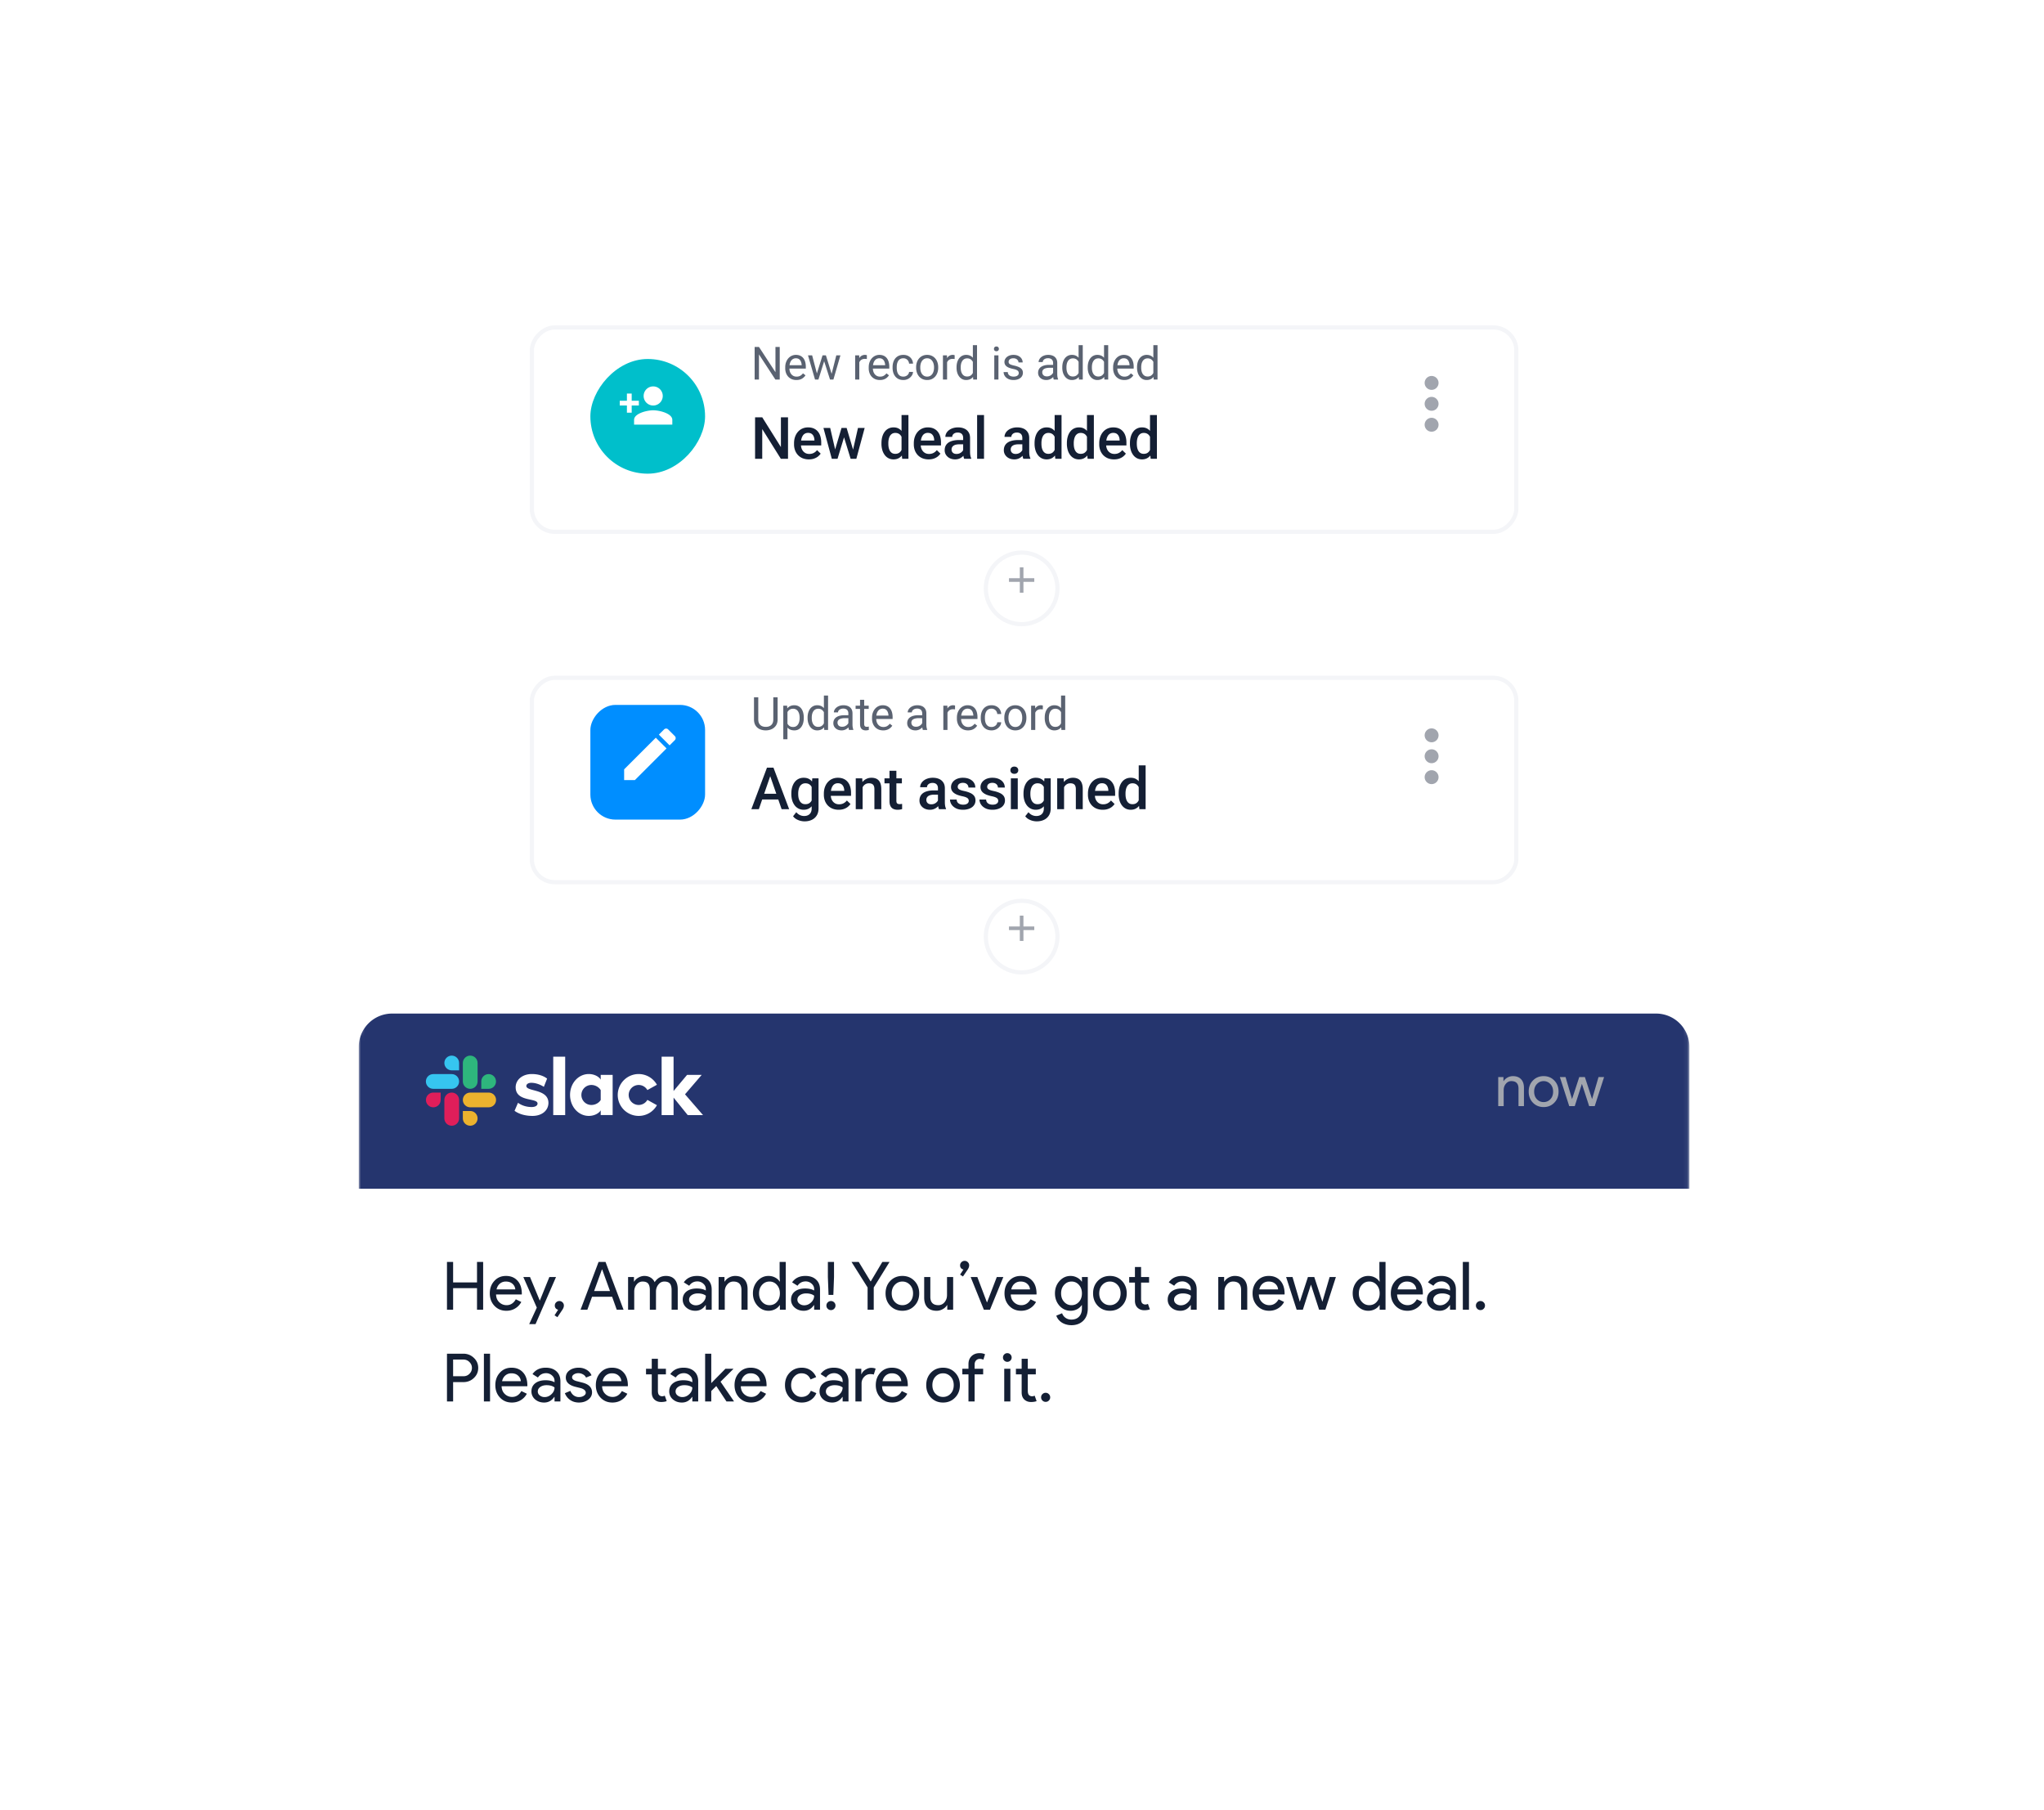 <svg width="490" height="434" viewBox="0 0 490 434" fill="none" xmlns="http://www.w3.org/2000/svg"><g filter="url(#a)"><path stroke="#fff" d="M245.5 75v165.39"/></g><g filter="url(#b)"><circle cx="244.913" cy="139.062" r="8.087" fill="#fff"/><circle cx="244.913" cy="139.062" r="8.587" stroke="#F4F5F8"/></g><g clip-path="url(#c)"><path d="M247.945 139.495h-2.599v2.599h-.867v-2.599h-2.599v-.867h2.599v-2.599h.867v2.599h2.599v.867Z" fill="#A1A5AE"/></g><g filter="url(#d)"><circle cx="244.913" cy="222.552" r="8.087" fill="#fff"/><circle cx="244.913" cy="222.552" r="8.587" stroke="#F4F5F8"/></g><g clip-path="url(#e)"><path d="M247.944 222.986h-2.6v2.599h-.866v-2.599h-2.6v-.867h2.6v-2.599h.866v2.599h2.6v.867Z" fill="#A1A5AE"/></g><g filter="url(#f)"><rect width="237" height="50" rx="6" transform="matrix(-1 0 0 1 364 72)" fill="#fff"/><rect x="-.5" y=".5" width="236" height="49" rx="5.5" transform="matrix(-1 0 0 1 363 72)" stroke="#F4F5F8"/></g><g filter="url(#g)"><rect width="27.497" height="27.497" rx="13.749" transform="matrix(-1 0 0 1 169.024 83.068)" fill="#00BFCB"/></g><g clip-path="url(#h)"><path d="M156.588 97.221a2.291 2.291 0 1 0 .001-4.582 2.291 2.291 0 0 0-.001 4.582Zm-5.155-1.145v-1.719h-1.146v1.719h-1.719v1.145h1.719v1.719h1.146V97.22h1.718v-1.145h-1.718Zm5.155 2.291c-1.529 0-4.583.768-4.583 2.291v1.146h9.166v-1.146c0-1.523-3.053-2.291-4.583-2.291Z" fill="#fff"/></g><path d="M186.923 83.18V91h-1.042l-3.937-6.032V91h-1.036v-7.82h1.036l3.953 6.047V83.18h1.026Zm3.988 7.927c-.404 0-.771-.068-1.101-.204a2.5 2.5 0 0 1-.843-.585 2.596 2.596 0 0 1-.537-.892 3.278 3.278 0 0 1-.188-1.128v-.225c0-.473.07-.894.21-1.262.139-.373.329-.688.569-.946.24-.258.512-.453.816-.585a2.35 2.35 0 0 1 .946-.199c.415 0 .773.072 1.074.215.304.143.553.344.746.601.194.255.337.555.43.903.093.344.14.72.14 1.128v.446h-4.34v-.811h3.346v-.076a2.47 2.47 0 0 0-.161-.752 1.356 1.356 0 0 0-.43-.601c-.197-.158-.465-.237-.805-.237a1.349 1.349 0 0 0-1.112.564 2.107 2.107 0 0 0-.317.683 3.464 3.464 0 0 0-.113.929v.225c0 .276.038.536.113.78.079.24.191.45.338.633.151.183.331.326.543.43.215.103.458.155.73.155.351 0 .648-.071.892-.215.243-.143.456-.334.639-.574l.602.478c-.126.19-.285.37-.479.542a2.273 2.273 0 0 1-.714.42c-.279.107-.61.16-.994.16Zm4.784-1.138 1.493-4.78h.655l-.129.95-1.52 4.861h-.639l.14-1.031Zm-1.005-4.78 1.273 4.834.091.977h-.671l-1.686-5.811h.993Zm4.582 4.796 1.214-4.796h.988L199.787 91h-.666l.151-1.015Zm-1.284-4.796 1.461 4.7.166 1.111h-.633l-1.563-4.872-.129-.94h.698Zm8.009.913V91h-.994v-5.811h.967l.027.913Zm1.815-.946-.005.924a1.447 1.447 0 0 0-.237-.032 2.49 2.49 0 0 0-.247-.01 1.6 1.6 0 0 0-.607.106 1.265 1.265 0 0 0-.446.301 1.467 1.467 0 0 0-.29.462 2.242 2.242 0 0 0-.134.58l-.279.161c0-.35.034-.68.102-.988.072-.308.181-.58.328-.816a1.6 1.6 0 0 1 .558-.559 1.57 1.57 0 0 1 1.064-.177c.093.014.157.03.193.048Zm3.113 5.951c-.405 0-.772-.068-1.101-.204a2.504 2.504 0 0 1-.844-.585 2.611 2.611 0 0 1-.537-.892 3.278 3.278 0 0 1-.188-1.128v-.225c0-.473.07-.894.21-1.262.139-.373.329-.688.569-.946.24-.258.512-.453.816-.585a2.35 2.35 0 0 1 .946-.199c.415 0 .773.072 1.074.215.304.143.553.344.747.601.193.255.336.555.429.903.093.344.14.72.14 1.128v.446h-4.34v-.811h3.346v-.076a2.47 2.47 0 0 0-.161-.752 1.348 1.348 0 0 0-.43-.601c-.197-.158-.465-.237-.805-.237a1.349 1.349 0 0 0-1.112.564 2.107 2.107 0 0 0-.317.683 3.464 3.464 0 0 0-.113.929v.225c0 .276.038.536.113.78.079.24.192.45.338.633.151.183.332.326.543.43.215.103.458.155.73.155.351 0 .648-.071.892-.215.243-.143.456-.334.639-.574l.602.478c-.126.19-.285.37-.478.542a2.29 2.29 0 0 1-.715.42c-.279.107-.61.16-.993.16Zm5.637-.816c.236 0 .454-.048.655-.145.2-.097.365-.23.494-.397.129-.172.202-.367.22-.586h.946a1.78 1.78 0 0 1-.349.962 2.39 2.39 0 0 1-1.966.982c-.437 0-.819-.077-1.144-.23a2.265 2.265 0 0 1-.806-.634 2.829 2.829 0 0 1-.478-.924 3.893 3.893 0 0 1-.156-1.112v-.226c0-.39.052-.759.156-1.106.107-.35.267-.66.478-.93.215-.268.483-.479.806-.633.325-.154.707-.23 1.144-.23.454 0 .852.092 1.192.278.34.183.607.434.8.752.197.315.305.674.323 1.075h-.946a1.435 1.435 0 0 0-.204-.65 1.27 1.27 0 0 0-.472-.462 1.321 1.321 0 0 0-.693-.178c-.305 0-.561.061-.768.183-.204.118-.367.28-.489.484-.118.2-.204.424-.258.67-.05.244-.075.493-.075.747v.226c0 .254.025.505.075.752.05.247.134.47.252.671.122.2.285.362.489.484.208.118.466.177.774.177Zm3.059-2.132v-.124c0-.419.06-.807.182-1.165.122-.362.297-.675.527-.94.229-.269.506-.477.832-.623.326-.15.691-.226 1.096-.226.408 0 .775.075 1.101.226.329.147.609.354.838.623.233.265.41.578.532.94.121.358.182.746.182 1.165v.124c0 .419-.061.807-.182 1.165a2.79 2.79 0 0 1-.532.94 2.436 2.436 0 0 1-.833.623c-.322.147-.687.22-1.095.22-.409 0-.776-.073-1.102-.22a2.49 2.49 0 0 1-.837-.623 2.83 2.83 0 0 1-.527-.94 3.592 3.592 0 0 1-.182-1.165Zm.993-.124v.124c0 .29.034.564.102.822.068.254.17.48.306.676.14.197.314.353.521.468.208.11.45.166.726.166.272 0 .51-.055.714-.166.208-.115.379-.27.516-.468.136-.197.238-.422.306-.676.071-.258.107-.532.107-.822v-.124c0-.286-.036-.557-.107-.81a2.08 2.08 0 0 0-.312-.683 1.484 1.484 0 0 0-.515-.473 1.45 1.45 0 0 0-.72-.172c-.272 0-.512.058-.72.172a1.551 1.551 0 0 0-.516.473 2.157 2.157 0 0 0-.306.682 3.128 3.128 0 0 0-.102.811Zm6.427-1.933V91h-.994v-5.811h.967l.027.913Zm1.815-.946-.005.924a1.421 1.421 0 0 0-.236-.032 2.504 2.504 0 0 0-.247-.01c-.23 0-.432.035-.607.106a1.256 1.256 0 0 0-.446.301 1.432 1.432 0 0 0-.29.462 2.202 2.202 0 0 0-.134.58l-.28.161c0-.35.034-.68.102-.988.072-.308.181-.58.328-.816.147-.24.333-.426.558-.559a1.574 1.574 0 0 1 1.064-.177c.093.014.158.03.193.048Zm4.364 4.716V82.75h.999V91h-.913l-.086-1.128Zm-3.91-1.713v-.113c0-.444.054-.847.161-1.209.111-.365.267-.678.468-.94.204-.26.446-.462.725-.601.283-.143.598-.215.945-.215.365 0 .684.064.956.193.276.126.509.31.698.554.194.24.346.53.457.87.111.34.188.725.231 1.155v.494c-.039.426-.116.809-.231 1.15a2.7 2.7 0 0 1-.457.87c-.189.24-.422.423-.698.552a2.317 2.317 0 0 1-.967.188c-.34 0-.651-.073-.934-.22a2.207 2.207 0 0 1-.725-.618 3 3 0 0 1-.468-.934 4.13 4.13 0 0 1-.161-1.176Zm.999-.113v.113c0 .29.029.562.086.816.061.254.154.478.28.672.125.193.284.345.478.456.193.107.424.161.692.161.33 0 .6-.07.811-.21.215-.139.387-.323.516-.553a3.21 3.21 0 0 0 .301-.746V87.46a2.894 2.894 0 0 0-.188-.569 1.757 1.757 0 0 0-.312-.494 1.344 1.344 0 0 0-.467-.35 1.514 1.514 0 0 0-.65-.128c-.272 0-.506.057-.703.172a1.363 1.363 0 0 0-.478.462 2.125 2.125 0 0 0-.28.677 3.725 3.725 0 0 0-.086.816Zm9.045-2.858V91h-.999v-5.811h.999Zm-1.074-1.541c0-.161.049-.297.145-.408.101-.111.247-.167.441-.167.189 0 .334.056.435.167a.575.575 0 0 1 .156.408.561.561 0 0 1-.156.397c-.101.108-.246.162-.435.162-.194 0-.34-.054-.441-.162a.588.588 0 0 1-.145-.397Zm5.943 5.811a.842.842 0 0 0-.096-.397c-.061-.125-.188-.238-.382-.338-.189-.104-.476-.194-.859-.269a6.788 6.788 0 0 1-.875-.242 2.661 2.661 0 0 1-.661-.338 1.424 1.424 0 0 1-.414-.467 1.31 1.31 0 0 1-.145-.629c0-.229.05-.446.151-.65.104-.204.249-.385.435-.542a2.12 2.12 0 0 1 .682-.37c.265-.09.56-.135.886-.135.466 0 .863.082 1.193.247.329.165.581.385.757.66.175.273.263.576.263.909h-.994a.85.85 0 0 0-.145-.468 1.071 1.071 0 0 0-.413-.381c-.179-.1-.399-.15-.661-.15-.276 0-.499.042-.671.128a.86.86 0 0 0-.371.317.8.8 0 0 0-.059.698c.039.083.107.16.204.231.097.069.233.133.408.194.176.06.4.122.672.182.476.108.868.237 1.176.387.308.15.537.335.688.553.15.219.225.484.225.795a1.546 1.546 0 0 1-.618 1.246c-.197.15-.433.269-.709.355a3.166 3.166 0 0 1-.918.123c-.512 0-.945-.09-1.3-.273-.354-.183-.623-.42-.805-.71a1.693 1.693 0 0 1-.274-.918h.999c.014.272.093.489.236.65.143.157.319.27.526.338.208.065.414.097.618.097.272 0 .5-.036.682-.107a.946.946 0 0 0 .424-.296.683.683 0 0 0 .145-.43Zm8.235.548v-2.991c0-.23-.047-.428-.14-.597a.919.919 0 0 0-.408-.397 1.48 1.48 0 0 0-.677-.14c-.251 0-.471.043-.661.13a1.147 1.147 0 0 0-.44.338.741.741 0 0 0-.156.45h-.994c0-.207.054-.413.162-.617.107-.204.261-.388.462-.553.204-.168.447-.3.73-.398.286-.1.605-.15.956-.15.423 0 .795.072 1.117.215.326.143.58.36.763.65.186.286.279.646.279 1.08v2.706c0 .194.016.4.049.618.035.219.087.407.155.564V91h-1.036a1.835 1.835 0 0 1-.118-.457 3.634 3.634 0 0 1-.043-.537Zm.171-2.53.011.699h-1.004a3.72 3.72 0 0 0-.758.07c-.222.043-.408.109-.558.198a.895.895 0 0 0-.462.806c0 .183.041.35.123.5.083.15.206.27.371.36.168.085.374.128.618.128a1.677 1.677 0 0 0 1.359-.666c.139-.186.214-.367.225-.542l.425.478c-.026.15-.094.317-.205.5a2.388 2.388 0 0 1-1.101.94 2.13 2.13 0 0 1-.848.16c-.394 0-.74-.077-1.037-.23a1.77 1.77 0 0 1-.687-.618 1.628 1.628 0 0 1-.242-.876c0-.311.061-.585.183-.822.121-.24.297-.438.526-.596.229-.16.505-.282.827-.365a4.36 4.36 0 0 1 1.08-.123h1.154Zm5.938 2.396V82.75h.999V91h-.913l-.086-1.128Zm-3.91-1.713v-.113c0-.444.054-.847.161-1.209.111-.365.267-.678.468-.94.204-.26.445-.462.725-.601.283-.143.598-.215.945-.215.365 0 .684.064.956.193.276.126.508.31.698.554.194.24.346.53.457.87.111.34.188.725.231 1.155v.494c-.04.426-.117.809-.231 1.15a2.7 2.7 0 0 1-.457.87 1.91 1.91 0 0 1-.698.552 2.317 2.317 0 0 1-.967.188c-.34 0-.651-.073-.934-.22a2.197 2.197 0 0 1-.725-.618 3 3 0 0 1-.468-.934 4.13 4.13 0 0 1-.161-1.176Zm.999-.113v.113c0 .29.029.562.086.816.061.254.154.478.279.672.126.193.285.345.478.456.194.107.425.161.693.161.33 0 .6-.07.811-.21.215-.139.387-.323.516-.553a3.21 3.21 0 0 0 .301-.746V87.46a2.894 2.894 0 0 0-.188-.569 1.757 1.757 0 0 0-.312-.494 1.344 1.344 0 0 0-.467-.35 1.514 1.514 0 0 0-.65-.128c-.272 0-.507.057-.704.172a1.38 1.38 0 0 0-.478.462 2.147 2.147 0 0 0-.279.677 3.725 3.725 0 0 0-.086.816Zm9.01 1.826V82.75h.999V91h-.913l-.086-1.128Zm-3.91-1.713v-.113c0-.444.054-.847.161-1.209.111-.365.267-.678.468-.94.204-.26.445-.462.725-.601.283-.143.598-.215.945-.215.365 0 .684.064.956.193.276.126.508.31.698.554.194.24.346.53.457.87.111.34.188.725.231 1.155v.494c-.04.426-.117.809-.231 1.15a2.7 2.7 0 0 1-.457.87 1.91 1.91 0 0 1-.698.552 2.317 2.317 0 0 1-.967.188c-.34 0-.651-.073-.934-.22a2.197 2.197 0 0 1-.725-.618 3 3 0 0 1-.468-.934 4.13 4.13 0 0 1-.161-1.176Zm.999-.113v.113c0 .29.029.562.086.816.061.254.154.478.279.672.126.193.285.345.478.456.194.107.425.161.693.161.33 0 .6-.07.811-.21.215-.139.387-.323.516-.553a3.21 3.21 0 0 0 .301-.746V87.46a2.894 2.894 0 0 0-.188-.569 1.757 1.757 0 0 0-.312-.494 1.344 1.344 0 0 0-.467-.35 1.514 1.514 0 0 0-.65-.128c-.272 0-.507.057-.704.172a1.38 1.38 0 0 0-.478.462 2.147 2.147 0 0 0-.279.677 3.725 3.725 0 0 0-.086.816Zm7.759 3.061c-.405 0-.772-.068-1.101-.204a2.504 2.504 0 0 1-.844-.585 2.627 2.627 0 0 1-.537-.892 3.278 3.278 0 0 1-.188-1.128v-.225c0-.473.07-.894.21-1.262.139-.373.329-.688.569-.946.24-.258.512-.453.817-.585.304-.133.619-.199.945-.199.415 0 .773.072 1.074.215.304.143.553.344.747.601.193.255.336.555.429.903.093.344.14.72.14 1.128v.446h-4.34v-.811h3.346v-.076a2.47 2.47 0 0 0-.161-.752 1.354 1.354 0 0 0-.429-.601c-.197-.158-.466-.237-.806-.237a1.352 1.352 0 0 0-1.112.564 2.107 2.107 0 0 0-.317.683 3.464 3.464 0 0 0-.113.929v.225c0 .276.038.536.113.78.079.24.192.45.339.633.15.183.331.326.542.43.215.103.458.155.73.155.351 0 .649-.071.892-.215.244-.143.457-.334.639-.574l.602.478c-.126.19-.285.37-.478.542a2.29 2.29 0 0 1-.715.42c-.279.107-.61.16-.993.16Zm6.974-1.235V82.75h.999V91h-.913l-.086-1.128Zm-3.91-1.713v-.113c0-.444.054-.847.161-1.209.111-.365.267-.678.468-.94a2.06 2.06 0 0 1 1.67-.816c.365 0 .684.064.956.193.276.126.508.31.698.554.194.24.346.53.457.87.111.34.188.725.231 1.155v.494c-.04.426-.117.809-.231 1.15a2.7 2.7 0 0 1-.457.87 1.91 1.91 0 0 1-.698.552 2.317 2.317 0 0 1-.967.188c-.34 0-.652-.073-.934-.22a2.197 2.197 0 0 1-.725-.618 3 3 0 0 1-.468-.934 4.13 4.13 0 0 1-.161-1.176Zm.999-.113v.113c0 .29.029.562.086.816.061.254.154.478.279.672.126.193.285.345.478.456.194.107.425.161.693.161.33 0 .6-.07.811-.21.215-.139.387-.323.516-.553a3.21 3.21 0 0 0 .301-.746V87.46a2.894 2.894 0 0 0-.188-.569 1.757 1.757 0 0 0-.312-.494 1.344 1.344 0 0 0-.467-.35 1.514 1.514 0 0 0-.65-.128c-.272 0-.507.057-.704.172a1.38 1.38 0 0 0-.478.462 2.147 2.147 0 0 0-.279.677 3.725 3.725 0 0 0-.086.816Z" fill="#5A6271"/><path d="M188.907 100.047V110h-1.716l-4.463-7.13V110h-1.716v-9.953h1.716l4.477 7.143v-7.143h1.702Zm5.001 10.09a3.946 3.946 0 0 1-1.484-.267 3.27 3.27 0 0 1-1.121-.759 3.365 3.365 0 0 1-.704-1.141 4 4 0 0 1-.246-1.415v-.274c0-.579.084-1.103.253-1.572.169-.469.403-.87.704-1.203a3.03 3.03 0 0 1 1.067-.773c.41-.177.854-.266 1.333-.266.528 0 .991.089 1.387.266.397.178.725.429.985.752.264.319.46.7.588 1.142a5.1 5.1 0 0 1 .198 1.463v.704h-5.715v-1.183h4.088v-.13a2.321 2.321 0 0 0-.178-.834 1.415 1.415 0 0 0-.485-.628c-.219-.16-.511-.24-.875-.24-.274 0-.517.06-.732.178-.209.114-.385.28-.526.499a2.624 2.624 0 0 0-.328.793c-.073.305-.11.649-.11 1.032v.274c0 .323.044.624.13.902.091.273.224.513.397.718.173.205.383.367.629.485.246.114.526.171.841.171.396 0 .749-.08 1.059-.239.31-.16.579-.385.807-.677l.868.841c-.16.232-.367.456-.622.67-.255.209-.568.38-.937.512-.364.133-.788.199-1.271.199Zm6.115-1.778 1.709-5.755h1.052l-.287 1.722-1.722 5.674h-.944l.192-1.641Zm-1.005-5.755 1.333 5.783.109 1.613h-1.053l-2.002-7.396h1.613Zm5.366 5.714 1.292-5.714h1.606L205.286 110h-1.052l.15-1.682Zm-1.422-5.714 1.689 5.687.212 1.709h-.944l-1.743-5.681-.287-1.715h1.073Zm13.16 5.865V99.5h1.654V110h-1.497l-.157-1.531Zm-4.813-2.085v-.144c0-.56.066-1.071.198-1.531.133-.465.324-.864.575-1.196.25-.338.556-.595.916-.773.36-.182.765-.273 1.216-.273.447 0 .839.086 1.176.26.337.173.625.421.862.745.237.319.426.702.567 1.148.141.442.241.934.301 1.477v.458a7.488 7.488 0 0 1-.301 1.449c-.141.437-.33.816-.567 1.135a2.45 2.45 0 0 1-.869.738c-.337.173-.731.26-1.182.26-.447 0-.85-.094-1.21-.281a2.646 2.646 0 0 1-.909-.786 3.705 3.705 0 0 1-.575-1.189 5.409 5.409 0 0 1-.198-1.497Zm1.648-.144v.144c0 .337.029.651.088.943.064.292.162.549.294.773.133.218.303.392.513.519.214.123.47.185.766.185.373 0 .681-.082.923-.246.241-.164.43-.385.567-.663.141-.283.237-.597.287-.944v-1.237a2.983 2.983 0 0 0-.171-.752 2.006 2.006 0 0 0-.335-.608 1.415 1.415 0 0 0-.526-.411c-.205-.1-.449-.15-.732-.15-.3 0-.556.064-.765.191-.21.128-.383.303-.52.527-.132.223-.23.483-.294.779a4.56 4.56 0 0 0-.095.95Zm9.662 3.897a3.937 3.937 0 0 1-1.483-.267 3.261 3.261 0 0 1-1.121-.759 3.365 3.365 0 0 1-.704-1.141 4 4 0 0 1-.246-1.415v-.274c0-.579.084-1.103.253-1.572.168-.469.403-.87.704-1.203.3-.337.656-.595 1.066-.773a3.33 3.33 0 0 1 1.333-.266c.529 0 .991.089 1.388.266.396.178.724.429.984.752.264.319.46.7.588 1.142a5.1 5.1 0 0 1 .198 1.463v.704h-5.715v-1.183h4.088v-.13a2.32 2.32 0 0 0-.177-.834 1.417 1.417 0 0 0-.486-.628c-.218-.16-.51-.24-.875-.24-.273 0-.517.06-.731.178a1.45 1.45 0 0 0-.527.499 2.65 2.65 0 0 0-.328.793 4.447 4.447 0 0 0-.109 1.032v.274c0 .323.043.624.13.902.091.273.223.513.396.718.173.205.383.367.629.485.246.114.527.171.841.171.397 0 .75-.08 1.06-.239.31-.16.578-.385.806-.677l.868.841a3.352 3.352 0 0 1-.622.67 3.12 3.12 0 0 1-.936.512c-.365.133-.789.199-1.272.199Zm8.275-1.62v-3.528c0-.264-.047-.492-.143-.683a1.007 1.007 0 0 0-.438-.445c-.191-.104-.433-.157-.724-.157-.269 0-.502.046-.698.137a1.13 1.13 0 0 0-.458.369.892.892 0 0 0-.164.526h-1.64c0-.291.07-.574.212-.847.141-.274.346-.518.615-.732.269-.214.59-.383.964-.506a4.009 4.009 0 0 1 1.258-.184c.556 0 1.048.093 1.476.28.433.187.773.469 1.019.848.25.373.376.843.376 1.408v3.288c0 .337.022.64.068.909.05.265.121.495.212.691V110h-1.689a2.914 2.914 0 0 1-.184-.677 5.53 5.53 0 0 1-.062-.806Zm.24-3.015.013 1.019h-1.182c-.306 0-.575.029-.807.088a1.673 1.673 0 0 0-.581.246 1.08 1.08 0 0 0-.349.397c-.077.155-.116.33-.116.526s.046.376.137.54c.091.16.223.285.396.376.178.091.392.137.643.137.337 0 .631-.068.882-.205.255-.141.455-.312.601-.513.146-.205.224-.398.233-.581l.533.732a2.51 2.51 0 0 1-.28.601c-.132.214-.306.42-.52.615a2.583 2.583 0 0 1-1.77.657c-.483 0-.914-.096-1.292-.287a2.287 2.287 0 0 1-.889-.787 2.036 2.036 0 0 1-.321-1.127c0-.392.073-.739.218-1.04.151-.305.37-.56.657-.765.291-.205.647-.36 1.066-.465a5.723 5.723 0 0 1 1.436-.164h1.292Zm4.761-6.002V110h-1.654V99.5h1.654Zm9.181 9.017v-3.528c0-.264-.048-.492-.144-.683a1 1 0 0 0-.437-.445c-.192-.104-.433-.157-.725-.157-.269 0-.501.046-.697.137a1.123 1.123 0 0 0-.458.369.892.892 0 0 0-.164.526h-1.641c0-.291.071-.574.212-.847a2.28 2.28 0 0 1 .615-.732c.269-.214.591-.383.964-.506a4.013 4.013 0 0 1 1.258-.184c.556 0 1.048.093 1.477.28a2.24 2.24 0 0 1 1.018.848c.251.373.376.843.376 1.408v3.288c0 .337.023.64.069.909.05.265.12.495.212.691V110h-1.689a2.96 2.96 0 0 1-.185-.677 5.526 5.526 0 0 1-.061-.806Zm.239-3.015.014 1.019h-1.183c-.305 0-.574.029-.806.088a1.665 1.665 0 0 0-.581.246 1.07 1.07 0 0 0-.349.397c-.078.155-.116.33-.116.526s.045.376.136.54c.092.16.224.285.397.376.178.091.392.137.642.137.338 0 .632-.068.882-.205a1.8 1.8 0 0 0 .602-.513c.146-.205.223-.398.232-.581l.534.732a2.516 2.516 0 0 1-.281.601c-.132.214-.305.42-.519.615a2.577 2.577 0 0 1-1.771.657c-.483 0-.914-.096-1.292-.287a2.29 2.29 0 0 1-.888-.787 2.028 2.028 0 0 1-.322-1.127c0-.392.073-.739.219-1.04.15-.305.369-.56.656-.765.292-.205.647-.36 1.067-.465a5.715 5.715 0 0 1 1.435-.164h1.292Zm7.51 2.967V99.5h1.654V110h-1.497l-.157-1.531Zm-4.813-2.085v-.144c0-.56.066-1.071.198-1.531.133-.465.324-.864.575-1.196.25-.338.556-.595.916-.773.36-.182.765-.273 1.216-.273.447 0 .839.086 1.176.26.337.173.625.421.861.745.237.319.427.702.568 1.148.141.442.241.934.301 1.477v.458a7.488 7.488 0 0 1-.301 1.449 3.893 3.893 0 0 1-.568 1.135 2.439 2.439 0 0 1-.868.738c-.337.173-.731.26-1.182.26-.447 0-.85-.094-1.21-.281a2.646 2.646 0 0 1-.909-.786 3.705 3.705 0 0 1-.575-1.189 5.409 5.409 0 0 1-.198-1.497Zm1.648-.144v.144c0 .337.029.651.088.943.064.292.162.549.294.773.133.218.303.392.513.519.214.123.469.185.766.185.373 0 .681-.082.923-.246.241-.164.43-.385.567-.663.141-.283.237-.597.287-.944v-1.237a2.983 2.983 0 0 0-.171-.752 2.006 2.006 0 0 0-.335-.608 1.415 1.415 0 0 0-.526-.411c-.205-.1-.449-.15-.732-.15-.3 0-.556.064-.765.191-.21.128-.383.303-.52.527-.132.223-.23.483-.294.779a4.493 4.493 0 0 0-.095.95Zm10.913 2.229V99.5h1.655V110h-1.497l-.158-1.531Zm-4.812-2.085v-.144c0-.56.066-1.071.198-1.531.132-.465.324-.864.574-1.196.251-.338.556-.595.916-.773a2.66 2.66 0 0 1 1.217-.273c.447 0 .839.086 1.176.26.337.173.624.421.861.745.237.319.426.702.568 1.148.141.442.241.934.3 1.477v.458a7.415 7.415 0 0 1-.3 1.449 3.918 3.918 0 0 1-.568 1.135 2.447 2.447 0 0 1-.868.738c-.337.173-.731.26-1.183.26-.446 0-.85-.094-1.21-.281a2.664 2.664 0 0 1-.909-.786 3.704 3.704 0 0 1-.574-1.189 5.409 5.409 0 0 1-.198-1.497Zm1.647-.144v.144c0 .337.03.651.089.943.064.292.162.549.294.773.132.218.303.392.513.519.214.123.469.185.765.185.374 0 .682-.082.923-.246a1.68 1.68 0 0 0 .568-.663c.141-.283.237-.597.287-.944v-1.237a3.072 3.072 0 0 0-.171-.752 2.006 2.006 0 0 0-.335-.608 1.41 1.41 0 0 0-.527-.411 1.65 1.65 0 0 0-.731-.15c-.301 0-.556.064-.766.191a1.559 1.559 0 0 0-.519.527c-.132.223-.23.483-.294.779a4.492 4.492 0 0 0-.096.95Zm9.663 3.897a3.937 3.937 0 0 1-1.483-.267 3.265 3.265 0 0 1-1.122-.759 3.365 3.365 0 0 1-.704-1.141 4 4 0 0 1-.246-1.415v-.274c0-.579.085-1.103.253-1.572.169-.469.404-.87.704-1.203a3.039 3.039 0 0 1 1.067-.773c.41-.177.854-.266 1.333-.266.528 0 .991.089 1.387.266.397.178.725.429.985.752.264.319.46.7.588 1.142a5.1 5.1 0 0 1 .198 1.463v.704h-5.715v-1.183h4.088v-.13a2.3 2.3 0 0 0-.178-.834 1.415 1.415 0 0 0-.485-.628c-.219-.16-.511-.24-.875-.24-.274 0-.517.06-.732.178-.209.114-.385.28-.526.499a2.624 2.624 0 0 0-.328.793 4.447 4.447 0 0 0-.109 1.032v.274c0 .323.043.624.129.902.092.273.224.513.397.718.173.205.383.367.629.485.246.114.526.171.841.171.396 0 .749-.08 1.059-.239.31-.16.579-.385.807-.677l.868.841a3.382 3.382 0 0 1-.622.67c-.255.209-.567.38-.937.512-.364.133-.788.199-1.271.199Zm8.617-1.668V99.5h1.654V110h-1.497l-.157-1.531Zm-4.813-2.085v-.144c0-.56.066-1.071.199-1.531.132-.465.323-.864.574-1.196.25-.338.556-.595.916-.773.36-.182.765-.273 1.217-.273.446 0 .838.086 1.175.26.338.173.625.421.862.745.237.319.426.702.567 1.148.141.442.242.934.301 1.477v.458a7.414 7.414 0 0 1-.301 1.449c-.141.437-.33.816-.567 1.135a2.456 2.456 0 0 1-.868.738c-.338.173-.732.26-1.183.26-.447 0-.85-.094-1.21-.281a2.646 2.646 0 0 1-.909-.786 3.683 3.683 0 0 1-.574-1.189 5.371 5.371 0 0 1-.199-1.497Zm1.648-.144v.144c0 .337.029.651.089.943.063.292.161.549.294.773.132.218.303.392.512.519.214.123.47.185.766.185.374 0 .681-.082.923-.246.241-.164.43-.385.567-.663.141-.283.237-.597.287-.944v-1.237a2.983 2.983 0 0 0-.171-.752 1.985 1.985 0 0 0-.335-.608 1.407 1.407 0 0 0-.526-.411c-.205-.1-.449-.15-.731-.15-.301 0-.556.064-.766.191-.21.128-.383.303-.52.527-.132.223-.23.483-.294.779a4.56 4.56 0 0 0-.095.95Z" fill="#141F34"/><path d="M343.191 93.474c.92 0 1.672-.752 1.672-1.671 0-.92-.752-1.671-1.672-1.671-.919 0-1.671.752-1.671 1.67 0 .92.752 1.672 1.671 1.672Zm0 1.672c-.919 0-1.671.752-1.671 1.671 0 .92.752 1.671 1.671 1.671.92 0 1.672-.752 1.672-1.671 0-.92-.752-1.671-1.672-1.671Zm0 5.014c-.919 0-1.671.752-1.671 1.671 0 .92.752 1.672 1.671 1.672.92 0 1.672-.752 1.672-1.672 0-.919-.752-1.671-1.672-1.671Z" fill="#A1A5AE"/><g filter="url(#i)"><rect width="237" height="50" rx="6" transform="matrix(-1 0 0 1 364 156)" fill="#fff"/><rect x="-.5" y=".5" width="236" height="49" rx="5.5" transform="matrix(-1 0 0 1 363 156)" stroke="#F4F5F8"/></g><path d="M185.382 167.18h1.031v5.29c0 .587-.131 1.076-.392 1.466a2.443 2.443 0 0 1-1.042.881c-.43.194-.897.29-1.402.29-.53 0-1.01-.096-1.439-.29a2.348 2.348 0 0 1-1.015-.881c-.248-.39-.371-.879-.371-1.466v-5.29h1.026v5.29c0 .408.075.745.225 1.01.151.265.36.462.629.591.272.129.587.193.945.193.362 0 .677-.064.945-.193a1.4 1.4 0 0 0 .634-.591c.151-.265.226-.602.226-1.01v-5.29Zm3.392 3.126v6.928h-.999v-8.046h.913l.086 1.118Zm3.915 1.74v.113c0 .422-.05.814-.15 1.176-.1.358-.247.669-.441.934a2 2 0 0 1-.703.618c-.279.147-.6.22-.962.22-.368 0-.694-.061-.977-.182a1.93 1.93 0 0 1-.72-.532 2.712 2.712 0 0 1-.472-.838 4.831 4.831 0 0 1-.237-1.101v-.602c.043-.429.124-.814.242-1.154a2.86 2.86 0 0 1 .467-.87 1.92 1.92 0 0 1 .715-.554c.279-.129.601-.193.966-.193.366 0 .69.072.973.215.282.139.521.34.714.601.193.262.338.575.435.94.1.362.15.765.15 1.209Zm-.999.113v-.113c0-.29-.03-.562-.091-.817a2.064 2.064 0 0 0-.285-.676 1.351 1.351 0 0 0-.483-.462 1.373 1.373 0 0 0-.704-.172c-.25 0-.469.043-.655.129a1.41 1.41 0 0 0-.467.349 1.84 1.84 0 0 0-.317.494 2.803 2.803 0 0 0-.177.569v1.391c.071.251.171.487.3.709.129.219.301.396.516.532.215.133.485.199.811.199.269 0 .5-.056.693-.167.197-.114.358-.27.483-.467.129-.197.224-.422.285-.677a3.55 3.55 0 0 0 .091-.821Zm5.82 1.713v-7.122h.999V175h-.913l-.086-1.128Zm-3.91-1.713v-.113c0-.444.054-.847.161-1.209.111-.365.267-.678.467-.94a2.11 2.11 0 0 1 .725-.601c.283-.143.598-.215.946-.215.365 0 .684.064.956.193.275.126.508.31.698.554.193.239.345.529.456.87.111.34.188.725.231 1.154v.495a5.013 5.013 0 0 1-.231 1.149 2.72 2.72 0 0 1-.456.87c-.19.24-.423.424-.698.553a2.308 2.308 0 0 1-.967.188c-.34 0-.652-.073-.935-.22a2.21 2.21 0 0 1-.725-.618 3.019 3.019 0 0 1-.467-.934 4.132 4.132 0 0 1-.161-1.176Zm.999-.113v.113c0 .29.028.562.086.816.061.254.154.478.279.671.125.194.285.346.478.457.193.107.424.161.693.161.329 0 .6-.07.811-.209a1.56 1.56 0 0 0 .516-.554c.129-.229.229-.478.3-.746v-1.295a2.833 2.833 0 0 0-.188-.569 1.731 1.731 0 0 0-.311-.494 1.343 1.343 0 0 0-.467-.349 1.517 1.517 0 0 0-.65-.129c-.272 0-.507.057-.704.172a1.37 1.37 0 0 0-.478.462 2.146 2.146 0 0 0-.279.676 3.676 3.676 0 0 0-.086.817Zm8.774 1.96v-2.991c0-.23-.047-.428-.14-.597a.917.917 0 0 0-.408-.397 1.482 1.482 0 0 0-.677-.14c-.251 0-.471.043-.661.129a1.146 1.146 0 0 0-.44.339.74.74 0 0 0-.156.451h-.993c0-.208.053-.414.161-.618.107-.204.261-.389.462-.553.204-.169.447-.301.73-.398.287-.1.605-.15.956-.15.423 0 .795.072 1.117.215.326.143.58.36.763.65.186.286.279.646.279 1.079v2.707c0 .194.016.4.049.618.035.218.087.406.155.564V175h-1.036a1.84 1.84 0 0 1-.118-.457 3.626 3.626 0 0 1-.043-.537Zm.172-2.53.01.699h-1.004c-.283 0-.535.023-.757.07a1.72 1.72 0 0 0-.559.198.893.893 0 0 0-.462.806c0 .183.041.349.124.499a.887.887 0 0 0 .37.36c.168.086.374.129.618.129.304 0 .573-.064.806-.193.232-.129.417-.287.553-.473.139-.186.215-.367.225-.542l.425.478c-.025.15-.093.317-.204.499a2.405 2.405 0 0 1-1.102.94 2.12 2.12 0 0 1-.848.161c-.394 0-.74-.077-1.037-.231a1.775 1.775 0 0 1-.687-.617 1.64 1.64 0 0 1-.242-.876c0-.311.061-.585.183-.822.121-.24.297-.438.526-.596.229-.161.505-.283.827-.365a4.378 4.378 0 0 1 1.08-.124h1.155Zm4.707-2.288v.763h-3.142v-.763h3.142Zm-2.078-1.412h.993v5.784c0 .197.031.346.092.446.061.1.139.167.236.199a.99.99 0 0 0 .312.048c.082 0 .168-.007.257-.021.093-.018.163-.032.21-.043l.005.811a2.407 2.407 0 0 1-.311.07 2.39 2.39 0 0 1-.457.037c-.243 0-.467-.048-.671-.145a1.08 1.08 0 0 1-.489-.483c-.118-.229-.177-.537-.177-.924v-5.779Zm5.546 7.331c-.405 0-.772-.068-1.102-.204a2.51 2.51 0 0 1-.843-.585 2.598 2.598 0 0 1-.537-.892 3.28 3.28 0 0 1-.188-1.128v-.225c0-.473.07-.894.21-1.263.139-.372.329-.687.569-.945.24-.258.512-.453.816-.585.305-.133.62-.199.946-.199.415 0 .773.072 1.074.215.304.143.553.344.746.601.194.255.337.555.43.903.093.343.14.719.14 1.128v.445h-4.34v-.811h3.346v-.075a2.474 2.474 0 0 0-.161-.752 1.354 1.354 0 0 0-.43-.601c-.197-.158-.465-.237-.805-.237a1.357 1.357 0 0 0-1.112.564 2.12 2.12 0 0 0-.317.682 3.473 3.473 0 0 0-.113.93v.225c0 .276.038.536.113.779.079.24.191.451.338.634.151.182.332.326.543.43.215.103.458.155.73.155.351 0 .648-.071.892-.215.243-.143.456-.334.639-.574l.602.478a2.81 2.81 0 0 1-.478.542 2.28 2.28 0 0 1-.715.419 2.75 2.75 0 0 1-.993.161Zm9.356-1.101v-2.991c0-.23-.046-.428-.139-.597a.914.914 0 0 0-.409-.397 1.477 1.477 0 0 0-.676-.14c-.251 0-.471.043-.661.129a1.146 1.146 0 0 0-.44.339.74.74 0 0 0-.156.451h-.994c0-.208.054-.414.161-.618.108-.204.262-.389.462-.553.204-.169.448-.301.731-.398.286-.1.605-.15.956-.15.422 0 .795.072 1.117.215.326.143.58.36.763.65.186.286.279.646.279 1.079v2.707c0 .194.016.4.048.618.036.218.088.406.156.564V175h-1.037a1.886 1.886 0 0 1-.118-.457 3.766 3.766 0 0 1-.043-.537Zm.172-2.53.011.699h-1.005a3.68 3.68 0 0 0-.757.07 1.73 1.73 0 0 0-.559.198.893.893 0 0 0-.461.806c0 .183.041.349.123.499a.89.89 0 0 0 .371.36c.168.086.374.129.617.129.305 0 .573-.064.806-.193.233-.129.417-.287.553-.473.14-.186.215-.367.226-.542l.424.478c-.025.15-.093.317-.204.499a2.405 2.405 0 0 1-1.101.94 2.128 2.128 0 0 1-.849.161c-.394 0-.739-.077-1.036-.231a1.778 1.778 0 0 1-.688-.617 1.64 1.64 0 0 1-.241-.876c0-.311.06-.585.182-.822.122-.24.297-.438.527-.596.229-.161.504-.283.827-.365a4.376 4.376 0 0 1 1.079-.124h1.155Zm5.887-1.375V175h-.994v-5.812h.967l.027.913Zm1.815-.945-.005.924a1.36 1.36 0 0 0-.236-.032 2.562 2.562 0 0 0-.247-.011c-.23 0-.432.036-.607.107a1.26 1.26 0 0 0-.446.301 1.434 1.434 0 0 0-.29.462 2.209 2.209 0 0 0-.134.58l-.28.161c0-.351.034-.68.102-.988.072-.308.181-.58.328-.816.147-.24.333-.426.559-.559a1.569 1.569 0 0 1 1.063-.177c.093.014.158.03.193.048Zm3.113 5.951c-.405 0-.772-.068-1.101-.204a2.49 2.49 0 0 1-.843-.585 2.598 2.598 0 0 1-.537-.892 3.256 3.256 0 0 1-.188-1.128v-.225c0-.473.069-.894.209-1.263.14-.372.33-.687.569-.945.24-.258.513-.453.817-.585.304-.133.619-.199.945-.199.416 0 .774.072 1.074.215.305.143.554.344.747.601.193.255.337.555.43.903.093.343.139.719.139 1.128v.445h-4.34v-.811h3.347v-.075a2.504 2.504 0 0 0-.161-.752 1.354 1.354 0 0 0-.43-.601c-.197-.158-.466-.237-.806-.237-.225 0-.433.049-.623.145-.19.093-.353.233-.489.419a2.14 2.14 0 0 0-.317.682 3.475 3.475 0 0 0-.112.93v.225c0 .276.037.536.112.779a2 2 0 0 0 .339.634c.15.182.331.326.542.43.215.103.459.155.731.155.351 0 .648-.071.891-.215.244-.143.457-.334.64-.574l.601.478c-.125.19-.285.37-.478.542a2.264 2.264 0 0 1-.714.419c-.28.108-.611.161-.994.161Zm5.637-.816c.236 0 .455-.048.655-.145.201-.097.366-.229.495-.398.128-.171.202-.367.22-.585h.945a1.769 1.769 0 0 1-.349.961 2.382 2.382 0 0 1-.833.715 2.412 2.412 0 0 1-1.133.268c-.437 0-.818-.077-1.144-.231a2.277 2.277 0 0 1-.806-.633 2.857 2.857 0 0 1-.478-.924 3.932 3.932 0 0 1-.155-1.112v-.226c0-.39.052-.759.155-1.106.108-.351.267-.661.478-.929.215-.269.484-.48.806-.634.326-.154.707-.231 1.144-.231.455 0 .852.093 1.193.279.34.183.606.433.8.752.197.315.304.673.322 1.074h-.945a1.437 1.437 0 0 0-.204-.65 1.269 1.269 0 0 0-.473-.461 1.314 1.314 0 0 0-.693-.178c-.304 0-.56.061-.768.183a1.348 1.348 0 0 0-.489.483 2.25 2.25 0 0 0-.257.672 3.624 3.624 0 0 0-.076.746v.226c0 .254.025.505.076.752.05.247.134.471.252.671.122.201.285.362.489.484.207.118.465.177.773.177Zm3.059-2.132v-.124c0-.419.061-.807.183-1.165.121-.362.297-.675.526-.94.229-.269.507-.477.833-.623a2.571 2.571 0 0 1 1.095-.226c.409 0 .776.075 1.101.226.33.146.609.354.838.623.233.265.41.578.532.94.122.358.183.746.183 1.165v.124c0 .419-.061.807-.183 1.165a2.795 2.795 0 0 1-.532.94 2.426 2.426 0 0 1-.832.623c-.323.147-.688.22-1.096.22a2.65 2.65 0 0 1-1.101-.22 2.487 2.487 0 0 1-.838-.623 2.834 2.834 0 0 1-.526-.94 3.588 3.588 0 0 1-.183-1.165Zm.994-.124v.124c0 .29.034.564.102.821.068.255.17.48.306.677.14.197.313.353.521.467.208.111.449.167.725.167.272 0 .51-.056.714-.167.208-.114.38-.27.516-.467s.238-.422.306-.677c.072-.257.108-.531.108-.821v-.124c0-.286-.036-.557-.108-.811a2.098 2.098 0 0 0-.311-.682 1.479 1.479 0 0 0-.516-.473 1.453 1.453 0 0 0-.72-.172c-.272 0-.512.058-.719.172a1.542 1.542 0 0 0-.516.473 2.155 2.155 0 0 0-.306.682 3.128 3.128 0 0 0-.102.811Zm6.426-1.934V175h-.993v-5.812h.967l.026.913Zm1.816-.945-.006.924a1.36 1.36 0 0 0-.236-.032 2.562 2.562 0 0 0-.247-.011c-.229 0-.431.036-.607.107a1.27 1.27 0 0 0-.446.301 1.469 1.469 0 0 0-.29.462 2.209 2.209 0 0 0-.134.58l-.279.161c0-.351.034-.68.102-.988.071-.308.181-.58.327-.816.147-.24.333-.426.559-.559a1.569 1.569 0 0 1 1.063-.177c.094.014.158.03.194.048Zm4.364 4.716v-7.122h.999V175h-.913l-.086-1.128Zm-3.91-1.713v-.113c0-.444.053-.847.161-1.209.111-.365.267-.678.467-.94a2.11 2.11 0 0 1 .725-.601c.283-.143.598-.215.946-.215.365 0 .684.064.956.193.275.126.508.31.698.554.193.239.345.529.456.87.111.34.188.725.231 1.154v.495a5.013 5.013 0 0 1-.231 1.149 2.72 2.72 0 0 1-.456.87c-.19.24-.423.424-.698.553a2.308 2.308 0 0 1-.967.188c-.34 0-.652-.073-.935-.22a2.21 2.21 0 0 1-.725-.618 3.019 3.019 0 0 1-.467-.934 4.097 4.097 0 0 1-.161-1.176Zm.999-.113v.113c0 .29.028.562.086.816.061.254.154.478.279.671.125.194.285.346.478.457.193.107.424.161.693.161.329 0 .6-.07.811-.209a1.56 1.56 0 0 0 .516-.554c.128-.229.229-.478.3-.746v-1.295a2.833 2.833 0 0 0-.188-.569 1.731 1.731 0 0 0-.311-.494 1.343 1.343 0 0 0-.467-.349 1.517 1.517 0 0 0-.65-.129c-.272 0-.507.057-.704.172a1.37 1.37 0 0 0-.478.462 2.146 2.146 0 0 0-.279.676 3.676 3.676 0 0 0-.086.817Z" fill="#5A6271"/><path d="M184.888 185.373 181.914 194h-1.798l3.746-9.953h1.149l-.123 1.326Zm2.488 8.627-2.98-8.627-.13-1.326h1.155l3.76 9.953h-1.805Zm-.144-3.692v1.361h-5.414v-1.361h5.414Zm7.496-3.705h1.497v7.192c0 .665-.141 1.23-.424 1.695a2.722 2.722 0 0 1-1.182 1.06c-.506.246-1.092.369-1.757.369a4.12 4.12 0 0 1-.943-.123 3.83 3.83 0 0 1-.998-.397 2.46 2.46 0 0 1-.8-.704l.772-.971c.265.315.556.545.875.691.319.146.654.219 1.005.219.378 0 .7-.071.964-.212.269-.137.476-.34.622-.609.146-.269.219-.597.219-.984v-5.551l.15-1.675Zm-5.024 3.781v-.144c0-.56.068-1.071.205-1.531.137-.465.333-.864.588-1.196.255-.338.565-.595.929-.773a2.735 2.735 0 0 1 1.238-.273c.478 0 .886.086 1.223.259.342.174.627.422.855.746.228.319.405.701.533 1.148.132.442.23.934.294 1.477v.458a7.414 7.414 0 0 1-.301 1.449 4.01 4.01 0 0 1-.56 1.135c-.233.319-.52.565-.862.738-.337.173-.736.26-1.196.26-.451 0-.859-.094-1.224-.281a2.78 2.78 0 0 1-.929-.786 3.736 3.736 0 0 1-.588-1.189 5.234 5.234 0 0 1-.205-1.497Zm1.647-.144v.144c0 .337.032.651.096.943.068.292.171.549.308.772.141.219.319.392.533.52.218.123.476.185.772.185.388 0 .704-.082.95-.247.251-.164.442-.385.575-.663.136-.282.232-.597.287-.943v-1.237a3.072 3.072 0 0 0-.171-.752 2.023 2.023 0 0 0-.335-.609 1.407 1.407 0 0 0-.533-.41c-.215-.1-.467-.15-.759-.15-.296 0-.554.064-.773.191a1.58 1.58 0 0 0-.54.527 2.609 2.609 0 0 0-.307.779 4.18 4.18 0 0 0-.103.95Zm9.704 3.897a3.937 3.937 0 0 1-1.483-.267 3.265 3.265 0 0 1-1.122-.759 3.365 3.365 0 0 1-.704-1.141 4.004 4.004 0 0 1-.246-1.415v-.274c0-.579.085-1.103.253-1.572.169-.47.404-.871.704-1.203a3.027 3.027 0 0 1 1.067-.773c.41-.177.854-.266 1.333-.266.528 0 .991.089 1.387.266.397.178.725.429.985.752.264.319.46.7.588 1.142a5.1 5.1 0 0 1 .198 1.463v.704H198.3v-1.183h4.088v-.13a2.3 2.3 0 0 0-.178-.834 1.423 1.423 0 0 0-.485-.629c-.219-.159-.511-.239-.875-.239-.274 0-.517.059-.732.178-.209.114-.385.28-.526.499a2.624 2.624 0 0 0-.328.793 4.447 4.447 0 0 0-.109 1.032v.274c0 .323.043.624.129.902.092.273.224.513.397.718.173.205.383.367.629.485.246.114.526.171.841.171.396 0 .749-.08 1.059-.239.31-.16.579-.385.807-.677l.868.841a3.41 3.41 0 0 1-.622.67c-.255.209-.567.38-.937.512-.364.133-.788.199-1.271.199Zm5.739-5.955V194h-1.648v-7.397h1.552l.096 1.579Zm-.294 1.846-.533-.007a4.798 4.798 0 0 1 .218-1.442c.146-.438.347-.813.602-1.128.26-.314.57-.556.93-.725.36-.173.761-.259 1.203-.259.355 0 .677.05.964.15.291.096.54.253.745.472.209.218.369.503.478.854.11.347.164.773.164 1.279V194h-1.654v-4.785c0-.356-.052-.636-.157-.841a.874.874 0 0 0-.444-.444c-.192-.092-.431-.137-.718-.137-.283 0-.536.059-.759.178-.223.118-.412.28-.567.485a2.335 2.335 0 0 0-.349.711 2.938 2.938 0 0 0-.123.861Zm9.704-3.425v1.204h-4.17v-1.204h4.17Zm-2.967-1.811h1.647v7.164c0 .228.032.403.096.526a.51.51 0 0 0 .28.24c.119.041.258.061.417.061.114 0 .224-.007.328-.02.105-.014.19-.028.253-.041l.007 1.257a4.238 4.238 0 0 1-.478.11 3.51 3.51 0 0 1-.616.048c-.378 0-.713-.066-1.004-.199a1.471 1.471 0 0 1-.684-.663c-.164-.305-.246-.711-.246-1.217v-7.266Zm11.614 7.724v-3.527c0-.264-.047-.492-.143-.683a1.007 1.007 0 0 0-.438-.445c-.191-.105-.433-.157-.724-.157-.269 0-.502.046-.698.137a1.136 1.136 0 0 0-.458.369.892.892 0 0 0-.164.526h-1.64c0-.291.07-.574.212-.847.141-.274.346-.518.615-.732.269-.214.59-.383.964-.506a4.009 4.009 0 0 1 1.258-.184c.556 0 1.048.093 1.476.28.433.187.773.469 1.019.848.25.373.376.843.376 1.408v3.288c0 .337.022.64.068.909.05.264.121.495.212.691V194h-1.689a2.964 2.964 0 0 1-.184-.677 5.533 5.533 0 0 1-.062-.807Zm.24-3.014.013 1.018h-1.182c-.306 0-.575.03-.807.089a1.673 1.673 0 0 0-.581.246 1.08 1.08 0 0 0-.349.397c-.077.155-.116.33-.116.526s.046.376.137.54c.091.16.223.285.396.376.178.091.392.137.643.137.337 0 .631-.068.882-.205.255-.141.456-.312.601-.513.146-.205.224-.399.233-.581l.533.732a2.528 2.528 0 0 1-.28.601 2.922 2.922 0 0 1-.52.615 2.583 2.583 0 0 1-1.77.657c-.483 0-.914-.096-1.292-.288a2.285 2.285 0 0 1-.889-.786 2.037 2.037 0 0 1-.321-1.128c0-.392.073-.738.218-1.039.151-.305.37-.56.657-.765.291-.205.647-.36 1.066-.465a5.723 5.723 0 0 1 1.436-.164h1.292Zm7.147 2.495a.824.824 0 0 0-.123-.444c-.082-.137-.24-.26-.472-.37-.228-.109-.565-.209-1.012-.3a8.698 8.698 0 0 1-1.08-.308 3.452 3.452 0 0 1-.834-.444 1.887 1.887 0 0 1-.54-.615 1.713 1.713 0 0 1-.191-.821c0-.301.066-.585.198-.854a2.16 2.16 0 0 1 .567-.711c.247-.205.545-.367.896-.486a3.758 3.758 0 0 1 1.189-.177c.62 0 1.151.104 1.593.314.447.205.789.485 1.026.841.237.351.355.747.355 1.189h-1.647a1.05 1.05 0 0 0-.151-.546 1.038 1.038 0 0 0-.437-.417c-.196-.11-.442-.165-.739-.165-.282 0-.517.046-.704.137a.969.969 0 0 0-.41.342.877.877 0 0 0-.061.8.79.79 0 0 0 .246.266c.114.078.269.151.465.219.2.069.451.135.752.198a6.95 6.95 0 0 1 1.456.458c.41.183.724.42.943.711.219.287.328.652.328 1.094 0 .328-.071.629-.212.902a2.058 2.058 0 0 1-.601.705 3.059 3.059 0 0 1-.951.458 4.283 4.283 0 0 1-1.23.164c-.67 0-1.237-.119-1.702-.356-.465-.241-.818-.549-1.06-.923a2.183 2.183 0 0 1-.355-1.176h1.593c.018.306.102.55.252.732.155.178.347.308.575.39.232.077.471.116.717.116.297 0 .545-.039.746-.116.2-.082.353-.192.458-.329a.785.785 0 0 0 .157-.478Zm7.065 0a.824.824 0 0 0-.123-.444c-.082-.137-.239-.26-.472-.37-.228-.109-.565-.209-1.012-.3a8.698 8.698 0 0 1-1.08-.308 3.452 3.452 0 0 1-.834-.444 1.887 1.887 0 0 1-.54-.615 1.713 1.713 0 0 1-.191-.821c0-.301.066-.585.198-.854a2.15 2.15 0 0 1 .568-.711 2.77 2.77 0 0 1 .895-.486 3.763 3.763 0 0 1 1.189-.177c.62 0 1.151.104 1.593.314.447.205.789.485 1.026.841.237.351.355.747.355 1.189h-1.647c0-.196-.05-.378-.151-.546a1.032 1.032 0 0 0-.437-.417c-.196-.11-.442-.165-.739-.165-.282 0-.517.046-.704.137a.969.969 0 0 0-.41.342.877.877 0 0 0-.061.8.79.79 0 0 0 .246.266c.114.078.269.151.465.219.2.069.451.135.752.198a6.95 6.95 0 0 1 1.456.458c.41.183.724.42.943.711.219.287.328.652.328 1.094 0 .328-.071.629-.212.902a2.047 2.047 0 0 1-.601.705 3.059 3.059 0 0 1-.951.458 4.283 4.283 0 0 1-1.23.164c-.67 0-1.237-.119-1.702-.356-.465-.241-.818-.549-1.06-.923a2.183 2.183 0 0 1-.355-1.176h1.593c.018.306.102.55.253.732.154.178.346.308.574.39.232.077.471.116.718.116.296 0 .544-.039.745-.116.2-.082.353-.192.458-.329a.785.785 0 0 0 .157-.478Zm4.679-5.394V194h-1.654v-7.397h1.654Zm-1.763-1.941c0-.251.082-.458.246-.622.168-.169.401-.253.697-.253.292 0 .522.084.69.253a.83.83 0 0 1 .253.622.821.821 0 0 1-.253.615c-.168.164-.398.246-.69.246-.296 0-.529-.082-.697-.246a.834.834 0 0 1-.246-.615Zm8.165 1.941h1.497v7.192c0 .665-.141 1.23-.424 1.695a2.722 2.722 0 0 1-1.182 1.06c-.506.246-1.092.369-1.757.369a4.12 4.12 0 0 1-.943-.123 3.83 3.83 0 0 1-.998-.397 2.46 2.46 0 0 1-.8-.704l.772-.971c.265.315.556.545.875.691.319.146.654.219 1.005.219.378 0 .7-.071.964-.212.269-.137.476-.34.622-.609.146-.269.219-.597.219-.984v-5.551l.15-1.675Zm-5.024 3.781v-.144c0-.56.068-1.071.205-1.531.137-.465.333-.864.588-1.196.255-.338.565-.595.929-.773a2.735 2.735 0 0 1 1.238-.273c.478 0 .886.086 1.223.259.342.174.627.422.855.746.228.319.405.701.533 1.148.132.442.23.934.294 1.477v.458a7.414 7.414 0 0 1-.301 1.449 4.01 4.01 0 0 1-.56 1.135c-.233.319-.52.565-.862.738-.337.173-.736.26-1.196.26-.451 0-.859-.094-1.224-.281a2.78 2.78 0 0 1-.929-.786 3.736 3.736 0 0 1-.588-1.189 5.234 5.234 0 0 1-.205-1.497Zm1.647-.144v.144c0 .337.032.651.096.943.068.292.171.549.308.772.141.219.319.392.533.52.218.123.476.185.772.185.388 0 .704-.082.95-.247.251-.164.442-.385.575-.663.136-.282.232-.597.287-.943v-1.237a3.072 3.072 0 0 0-.171-.752 2.023 2.023 0 0 0-.335-.609 1.407 1.407 0 0 0-.533-.41c-.215-.1-.467-.15-.759-.15-.296 0-.554.064-.773.191a1.58 1.58 0 0 0-.54.527 2.609 2.609 0 0 0-.307.779 4.18 4.18 0 0 0-.103.95Zm8.077-2.058V194h-1.647v-7.397h1.551l.096 1.579Zm-.294 1.846-.533-.007a4.766 4.766 0 0 1 .219-1.442 3.54 3.54 0 0 1 .601-1.128c.26-.314.57-.556.93-.725.36-.173.761-.259 1.203-.259.355 0 .677.05.964.15.292.096.54.253.745.472.21.218.369.503.478.854.11.347.165.773.165 1.279V194h-1.655v-4.785c0-.356-.052-.636-.157-.841a.874.874 0 0 0-.444-.444c-.192-.092-.431-.137-.718-.137-.283 0-.536.059-.759.178-.223.118-.412.28-.567.485a2.335 2.335 0 0 0-.349.711 2.938 2.938 0 0 0-.123.861Zm9.574 4.109a3.937 3.937 0 0 1-1.483-.267 3.265 3.265 0 0 1-1.122-.759 3.365 3.365 0 0 1-.704-1.141 4.004 4.004 0 0 1-.246-1.415v-.274c0-.579.085-1.103.253-1.572.169-.47.404-.871.704-1.203a3.027 3.027 0 0 1 1.067-.773c.41-.177.854-.266 1.333-.266.528 0 .991.089 1.387.266.397.178.725.429.985.752.264.319.46.7.588 1.142a5.1 5.1 0 0 1 .198 1.463v.704h-5.715v-1.183h4.088v-.13a2.3 2.3 0 0 0-.178-.834 1.423 1.423 0 0 0-.485-.629c-.219-.159-.511-.239-.875-.239-.274 0-.517.059-.732.178-.209.114-.385.28-.526.499a2.624 2.624 0 0 0-.328.793 4.447 4.447 0 0 0-.109 1.032v.274c0 .323.043.624.129.902.092.273.224.513.397.718.173.205.383.367.629.485.246.114.526.171.841.171.396 0 .749-.08 1.059-.239.31-.16.579-.385.807-.677l.868.841a3.41 3.41 0 0 1-.622.67c-.255.209-.567.38-.937.512-.364.133-.788.199-1.271.199Zm8.617-1.668V183.5h1.654V194h-1.497l-.157-1.531Zm-4.813-2.085v-.144c0-.56.066-1.071.199-1.531.132-.465.323-.864.574-1.196.25-.338.556-.595.916-.773.36-.182.765-.273 1.217-.273.446 0 .838.086 1.175.259.338.174.625.422.862.746.237.319.426.701.567 1.148.141.442.242.934.301 1.477v.458a7.414 7.414 0 0 1-.301 1.449c-.141.437-.33.816-.567 1.135a2.456 2.456 0 0 1-.868.738c-.338.173-.732.26-1.183.26-.447 0-.85-.094-1.21-.281a2.667 2.667 0 0 1-.909-.786 3.693 3.693 0 0 1-.574-1.189 5.381 5.381 0 0 1-.199-1.497Zm1.648-.144v.144c0 .337.029.651.089.943.063.292.161.549.294.772.132.219.303.392.512.52.214.123.47.185.766.185.374 0 .681-.082.923-.247.241-.164.43-.385.567-.663.141-.282.237-.597.287-.943v-1.237a2.983 2.983 0 0 0-.171-.752 2.002 2.002 0 0 0-.335-.609 1.415 1.415 0 0 0-.526-.41c-.205-.1-.449-.15-.731-.15-.301 0-.556.064-.766.191-.21.128-.383.303-.52.527-.132.223-.23.483-.294.779a4.56 4.56 0 0 0-.095.95Z" fill="#141F34"/><g filter="url(#j)"><rect width="27.497" height="27.497" rx="6" transform="matrix(-1 0 0 1 169.025 167)" fill="#008EFF"/></g><g clip-path="url(#k)"><path d="M149.621 184.453v2.574h2.574l7.591-7.591-2.574-2.574-7.591 7.591Zm12.156-7.008a.684.684 0 0 0 0-.967l-1.606-1.606a.683.683 0 0 0-.968 0l-1.256 1.256 2.574 2.573 1.256-1.256Z" fill="#fff"/></g><path d="M343.193 177.965c.919 0 1.671-.752 1.671-1.671s-.752-1.671-1.671-1.671-1.672.752-1.672 1.671.753 1.671 1.672 1.671Zm0 1.672c-.919 0-1.672.752-1.672 1.671s.753 1.672 1.672 1.672c.919 0 1.671-.753 1.671-1.672 0-.919-.752-1.671-1.671-1.671Zm0 5.014c-.919 0-1.672.752-1.672 1.671 0 .92.753 1.672 1.672 1.672.919 0 1.671-.752 1.671-1.672 0-.919-.752-1.671-1.671-1.671Z" fill="#A1A5AE"/><g filter="url(#l)"><path d="M86 249a8 8 0 0 1 8-8h302.947a8 8 0 0 1 8 8v104a8 8 0 0 1-8 8H94a8 8 0 0 1-8-8V249Z" fill="#fff"/></g><mask id="m" style="mask-type:alpha" maskUnits="userSpaceOnUse" x="86" y="241" width="319" height="120"><path d="M86 249a8 8 0 0 1 8-8h302.947a8 8 0 0 1 8 8v104a8 8 0 0 1-8 8H94a8 8 0 0 1-8-8V249Z" fill="#fff"/></mask><g mask="url(#m)"><path d="M108.624 314h-1.472v-11.456h1.472v4.912h5.728v-4.912h1.472V314h-1.472v-5.168h-5.728V314Zm12.761.256c-1.152 0-2.102-.395-2.848-1.184-.747-.789-1.12-1.787-1.12-2.992 0-1.195.362-2.187 1.088-2.976.725-.8 1.653-1.2 2.784-1.2 1.162 0 2.085.379 2.768 1.136.693.747 1.04 1.797 1.04 3.152l-.016.16h-6.16c.021.768.277 1.387.768 1.856.49.469 1.077.704 1.76.704.938 0 1.674-.469 2.208-1.408l1.312.64a3.896 3.896 0 0 1-1.472 1.552c-.619.373-1.323.56-2.112.56Zm-2.352-5.12h4.496a1.914 1.914 0 0 0-.672-1.344c-.395-.363-.928-.544-1.6-.544-.555 0-1.035.171-1.44.512-.395.341-.656.8-.784 1.376Zm14.262-2.976-4.912 11.296h-1.52l1.824-3.952-3.232-7.344h1.6l2.336 5.632h.032l2.272-5.632h1.6Zm.331 9.632-.688-.448.864-1.344a1.007 1.007 0 0 1-.576-.336 1 1 0 0 1-.224-.656c0-.309.107-.565.32-.768.214-.213.47-.32.768-.32.31 0 .566.107.768.32.214.203.32.459.32.768 0 .288-.106.603-.32.944l-1.232 1.84Zm10.67-11.44-1.872 5.168h3.808l-1.872-5.168h-.064ZM140.808 314h-1.632l4.32-11.456h1.664L149.48 314h-1.632l-1.104-3.104h-4.816l-1.12 3.104Zm11.232 0h-1.472v-7.84h1.408v1.088h.064c.224-.384.565-.704 1.024-.96.469-.256.933-.384 1.392-.384.576 0 1.083.133 1.52.4.437.267.757.635.96 1.104.651-1.003 1.552-1.504 2.704-1.504.907 0 1.605.277 2.096.832.491.555.736 1.344.736 2.368V314H161v-4.672c0-.736-.133-1.264-.4-1.584-.267-.331-.715-.496-1.344-.496-.565 0-1.04.24-1.424.72-.384.48-.576 1.045-.576 1.696V314h-1.472v-4.672c0-.736-.133-1.264-.4-1.584-.267-.331-.715-.496-1.344-.496-.565 0-1.04.24-1.424.72-.384.48-.576 1.045-.576 1.696V314Zm13.147-2.4c0 .384.16.704.48.96.33.256.714.384 1.152.384.618 0 1.168-.229 1.648-.688.49-.459.736-.997.736-1.616-.459-.363-1.099-.544-1.92-.544-.598 0-1.099.144-1.504.432-.395.288-.592.645-.592 1.072Zm1.904-5.696c1.088 0 1.946.293 2.576.88.629.576.944 1.371.944 2.384V314h-1.408v-1.088h-.064c-.608.896-1.419 1.344-2.432 1.344-.864 0-1.59-.256-2.176-.768a2.462 2.462 0 0 1-.864-1.92c0-.811.304-1.456.912-1.936.618-.48 1.44-.72 2.464-.72.874 0 1.594.16 2.16.48v-.336c0-.512-.203-.944-.608-1.296a2.067 2.067 0 0 0-1.424-.544c-.822 0-1.472.347-1.952 1.04l-1.296-.816c.714-1.024 1.77-1.536 3.168-1.536Zm5.18.256h1.408v1.088h.064c.224-.384.565-.704 1.024-.96a3.003 3.003 0 0 1 1.456-.384c.96 0 1.696.277 2.208.832.523.544.784 1.323.784 2.336V314h-1.472v-4.832c-.032-1.28-.677-1.92-1.936-1.92-.587 0-1.077.24-1.472.72-.395.469-.592 1.035-.592 1.696V314h-1.472v-7.84Zm12.192 6.752c.725 0 1.317-.261 1.776-.784.48-.523.72-1.205.72-2.048 0-.821-.24-1.499-.72-2.032a2.265 2.265 0 0 0-1.776-.8c-.704 0-1.296.267-1.776.8s-.72 1.211-.72 2.032c0 .832.24 1.509.72 2.032.48.533 1.072.8 1.776.8Zm-.24 1.344c-1.024 0-1.904-.405-2.64-1.216-.725-.821-1.088-1.808-1.088-2.96s.363-2.139 1.088-2.96c.736-.811 1.616-1.216 2.64-1.216.576 0 1.099.123 1.568.368.48.245.848.571 1.104.976h.064l-.064-1.088v-3.616h1.472V314h-1.408v-1.088h-.064c-.256.405-.624.731-1.104.976a3.336 3.336 0 0 1-1.568.368Zm6.933-2.656c0 .384.16.704.48.96.33.256.714.384 1.152.384.618 0 1.168-.229 1.648-.688.49-.459.736-.997.736-1.616-.459-.363-1.099-.544-1.92-.544-.598 0-1.099.144-1.504.432-.395.288-.592.645-.592 1.072Zm1.904-5.696c1.088 0 1.946.293 2.576.88.629.576.944 1.371.944 2.384V314h-1.408v-1.088h-.064c-.608.896-1.419 1.344-2.432 1.344-.864 0-1.59-.256-2.176-.768a2.462 2.462 0 0 1-.864-1.92c0-.811.304-1.456.912-1.936.618-.48 1.44-.72 2.464-.72.874 0 1.594.16 2.16.48v-.336c0-.512-.203-.944-.608-1.296a2.067 2.067 0 0 0-1.424-.544c-.822 0-1.472.347-1.952 1.04l-1.296-.816c.714-1.024 1.77-1.536 3.168-1.536Zm6.716 4.544h-1.152l-.16-4.288v-3.616h1.472v3.616l-.16 4.288Zm.512 2.56c0 .299-.107.555-.32.768-.203.213-.459.32-.768.32-.299 0-.555-.107-.768-.32a1.044 1.044 0 0 1-.32-.768c0-.309.106-.565.32-.768.213-.213.469-.32.768-.32.309 0 .565.107.768.32.213.203.32.459.32.768Zm9.17-4.336V314h-1.472v-5.328l-3.856-6.128h1.728l2.832 4.656h.064l2.768-4.656h1.728l-3.792 6.128Zm2.834 1.408c0-1.205.378-2.203 1.136-2.992.768-.789 1.733-1.184 2.896-1.184 1.162 0 2.122.395 2.88 1.184.768.789 1.152 1.787 1.152 2.992 0 1.216-.384 2.213-1.152 2.992-.758.789-1.718 1.184-2.88 1.184-1.163 0-2.128-.395-2.896-1.184-.758-.789-1.136-1.787-1.136-2.992Zm1.472 0c0 .843.245 1.525.736 2.048.49.523 1.098.784 1.824.784a2.4 2.4 0 0 0 1.824-.784c.49-.523.736-1.205.736-2.048 0-.832-.246-1.509-.736-2.032-.502-.533-1.11-.8-1.824-.8-.715 0-1.323.267-1.824.8-.491.523-.736 1.2-.736 2.032Zm14.731 3.92h-1.408v-1.088h-.064c-.224.384-.571.704-1.04.96a2.916 2.916 0 0 1-1.44.384c-.96 0-1.702-.272-2.224-.816-.512-.555-.768-1.339-.768-2.352v-4.928h1.472v4.832c.032 1.28.677 1.92 1.936 1.92.586 0 1.077-.235 1.472-.704.394-.48.592-1.051.592-1.712v-4.336h1.472V314Zm2.352-7.968-.688-.448.8-1.216a1.007 1.007 0 0 1-.576-.336.994.994 0 0 1-.224-.656c0-.309.106-.565.32-.768.213-.213.469-.32.768-.32.309 0 .565.107.768.32.213.203.32.459.32.768 0 .299-.112.624-.336.976l-1.152 1.68Zm6.482 7.968h-1.472l-3.168-7.84h1.6l2.304 6.08h.032l2.336-6.08h1.568l-3.2 7.84Zm7.446.256c-1.152 0-2.101-.395-2.848-1.184-.746-.789-1.12-1.787-1.12-2.992 0-1.195.363-2.187 1.088-2.976.726-.8 1.654-1.2 2.784-1.2 1.163 0 2.086.379 2.768 1.136.694.747 1.04 1.797 1.04 3.152l-.016.16h-6.16c.022.768.278 1.387.768 1.856a2.46 2.46 0 0 0 1.76.704c.939 0 1.675-.469 2.208-1.408l1.312.64a3.889 3.889 0 0 1-1.472 1.552c-.618.373-1.322.56-2.112.56Zm-2.352-5.12h4.496a1.906 1.906 0 0 0-.672-1.344c-.394-.363-.928-.544-1.6-.544-.554 0-1.034.171-1.44.512-.394.341-.656.8-.784 1.376Zm14.446 3.776c.725 0 1.317-.261 1.776-.784.48-.523.72-1.205.72-2.048 0-.821-.24-1.499-.72-2.032a2.265 2.265 0 0 0-1.776-.8c-.704 0-1.296.267-1.776.8s-.72 1.211-.72 2.032c0 .832.24 1.509.72 2.032.48.533 1.072.8 1.776.8Zm-.048 4.8c-.437 0-.848-.059-1.232-.176a3.923 3.923 0 0 1-1.056-.464 3.472 3.472 0 0 1-.8-.72 3.028 3.028 0 0 1-.512-.928l1.392-.576c.16.459.437.827.832 1.104.395.277.853.416 1.376.416.8 0 1.424-.24 1.872-.72.448-.48.672-1.141.672-1.984v-.752h-.064a2.938 2.938 0 0 1-1.136.992 3.38 3.38 0 0 1-1.536.352c-1.024 0-1.904-.4-2.64-1.2-.725-.821-1.088-1.813-1.088-2.976s.363-2.149 1.088-2.96c.736-.811 1.616-1.216 2.64-1.216.555 0 1.067.123 1.536.368.48.235.859.56 1.136.976h.064v-1.088h1.408v7.504c0 1.259-.357 2.245-1.072 2.96-.725.725-1.685 1.088-2.88 1.088Zm5.221-7.632c0-1.205.378-2.203 1.136-2.992.768-.789 1.733-1.184 2.896-1.184 1.162 0 2.122.395 2.88 1.184.768.789 1.152 1.787 1.152 2.992 0 1.216-.384 2.213-1.152 2.992-.758.789-1.718 1.184-2.88 1.184-1.163 0-2.128-.395-2.896-1.184-.758-.789-1.136-1.787-1.136-2.992Zm1.472 0c0 .843.245 1.525.736 2.048.49.523 1.098.784 1.824.784a2.4 2.4 0 0 0 1.824-.784c.49-.523.736-1.205.736-2.048 0-.832-.246-1.509-.736-2.032-.502-.533-1.11-.8-1.824-.8-.715 0-1.323.267-1.824.8-.491.523-.736 1.2-.736 2.032Zm10.798 4.048c-.639 0-1.173-.197-1.599-.592-.416-.395-.63-.944-.64-1.648v-4.384h-1.376v-1.344h1.376v-2.4h1.472v2.4h1.92v1.344h-1.92v3.904c0 .523.101.88.304 1.072.202.181.432.272.687.272.118 0 .23-.011.337-.032.117-.032.224-.069.32-.112l.464 1.312c-.384.139-.832.208-1.345.208Zm7.14-2.528c0 .384.16.704.48.96a1.83 1.83 0 0 0 1.152.384c.619 0 1.168-.229 1.648-.688.491-.459.736-.997.736-1.616-.458-.363-1.098-.544-1.92-.544-.597 0-1.098.144-1.504.432-.394.288-.592.645-.592 1.072Zm1.904-5.696c1.088 0 1.947.293 2.576.88.63.576.944 1.371.944 2.384V314h-1.408v-1.088h-.064c-.608.896-1.418 1.344-2.432 1.344-.864 0-1.589-.256-2.176-.768a2.462 2.462 0 0 1-.864-1.92c0-.811.304-1.456.912-1.936.619-.48 1.44-.72 2.464-.72.875 0 1.595.16 2.16.48v-.336c0-.512-.202-.944-.608-1.296a2.066 2.066 0 0 0-1.424-.544c-.821 0-1.472.347-1.952 1.04l-1.296-.816c.715-1.024 1.771-1.536 3.168-1.536Zm8.696.256h1.408v1.088h.064c.224-.384.566-.704 1.024-.96.47-.256.955-.384 1.456-.384.96 0 1.696.277 2.208.832.523.544.784 1.323.784 2.336V314h-1.472v-4.832c-.032-1.28-.677-1.92-1.936-1.92-.586 0-1.077.24-1.472.72-.394.469-.592 1.035-.592 1.696V314h-1.472v-7.84Zm12.192 8.096c-1.152 0-2.101-.395-2.848-1.184-.747-.789-1.12-1.787-1.12-2.992 0-1.195.363-2.187 1.088-2.976.725-.8 1.653-1.2 2.784-1.2 1.163 0 2.085.379 2.768 1.136.693.747 1.04 1.797 1.04 3.152l-.016.16h-6.16c.021.768.277 1.387.768 1.856a2.459 2.459 0 0 0 1.76.704c.939 0 1.675-.469 2.208-1.408l1.312.64a3.896 3.896 0 0 1-1.472 1.552c-.619.373-1.323.56-2.112.56Zm-2.352-5.12h4.496a1.914 1.914 0 0 0-.672-1.344c-.395-.363-.928-.544-1.6-.544-.555 0-1.035.171-1.44.512-.395.341-.656.8-.784 1.376Zm18.358-2.976-2.528 7.84h-1.504l-1.952-6.016L312.33 314h-1.488l-2.528-7.84h1.536l1.744 5.92h.016l1.936-5.92h1.52l1.936 5.92h.016l1.728-5.92h1.504Zm7.994 6.752c.725 0 1.317-.261 1.776-.784.48-.523.72-1.205.72-2.048 0-.821-.24-1.499-.72-2.032a2.265 2.265 0 0 0-1.776-.8c-.704 0-1.296.267-1.776.8s-.72 1.211-.72 2.032c0 .832.24 1.509.72 2.032.48.533 1.072.8 1.776.8Zm-.24 1.344c-1.024 0-1.904-.405-2.64-1.216-.725-.821-1.088-1.808-1.088-2.96s.363-2.139 1.088-2.96c.736-.811 1.616-1.216 2.64-1.216.576 0 1.099.123 1.568.368.48.245.848.571 1.104.976h.064l-.064-1.088v-3.616h1.472V314h-1.408v-1.088h-.064c-.256.405-.624.731-1.104.976a3.336 3.336 0 0 1-1.568.368Zm9.381 0c-1.152 0-2.102-.395-2.848-1.184-.747-.789-1.12-1.787-1.12-2.992 0-1.195.362-2.187 1.088-2.976.725-.8 1.653-1.2 2.784-1.2 1.162 0 2.085.379 2.768 1.136.693.747 1.04 1.797 1.04 3.152l-.016.16h-6.16c.021.768.277 1.387.768 1.856.49.469 1.077.704 1.76.704.938 0 1.674-.469 2.208-1.408l1.312.64a3.896 3.896 0 0 1-1.472 1.552c-.619.373-1.323.56-2.112.56Zm-2.352-5.12h4.496a1.914 1.914 0 0 0-.672-1.344c-.395-.363-.928-.544-1.6-.544-.555 0-1.035.171-1.44.512-.395.341-.656.8-.784 1.376Zm8.56 2.464c0 .384.16.704.48.96a1.83 1.83 0 0 0 1.152.384c.619 0 1.168-.229 1.648-.688.491-.459.736-.997.736-1.616-.459-.363-1.099-.544-1.92-.544-.597 0-1.099.144-1.504.432-.395.288-.592.645-.592 1.072Zm1.904-5.696c1.088 0 1.947.293 2.576.88.629.576.944 1.371.944 2.384V314h-1.408v-1.088h-.064c-.608.896-1.419 1.344-2.432 1.344-.864 0-1.589-.256-2.176-.768a2.462 2.462 0 0 1-.864-1.92c0-.811.304-1.456.912-1.936.619-.48 1.44-.72 2.464-.72.875 0 1.595.16 2.16.48v-.336c0-.512-.203-.944-.608-1.296a2.066 2.066 0 0 0-1.424-.544c-.821 0-1.472.347-1.952 1.04l-1.296-.816c.715-1.024 1.771-1.536 3.168-1.536Zm6.652-3.36V314h-1.472v-11.456h1.472Zm3.842 10.464c0 .299-.107.555-.32.768-.203.213-.459.32-.768.32-.299 0-.555-.107-.768-.32a1.048 1.048 0 0 1-.32-.768c0-.309.107-.565.32-.768.213-.213.469-.32.768-.32.309 0 .565.107.768.32.213.203.32.459.32.768ZM108.624 331.36V336h-1.472v-11.456h3.904c.992 0 1.835.331 2.528.992.704.661 1.056 1.467 1.056 2.416 0 .971-.352 1.781-1.056 2.432-.683.651-1.525.976-2.528.976h-2.432Zm0-5.408v4h2.464c.587 0 1.072-.197 1.456-.592.395-.395.592-.864.592-1.408 0-.533-.197-.997-.592-1.392-.384-.405-.869-.608-1.456-.608h-2.464Zm8.853-1.408V336h-1.472v-11.456h1.472Zm5.236 11.712c-1.152 0-2.101-.395-2.848-1.184-.747-.789-1.12-1.787-1.12-2.992 0-1.195.363-2.187 1.088-2.976.725-.8 1.653-1.2 2.784-1.2 1.163 0 2.085.379 2.768 1.136.693.747 1.04 1.797 1.04 3.152l-.016.16h-6.16c.021.768.277 1.387.768 1.856a2.459 2.459 0 0 0 1.76.704c.939 0 1.675-.469 2.208-1.408l1.312.64a3.896 3.896 0 0 1-1.472 1.552c-.619.373-1.323.56-2.112.56Zm-2.352-5.12h4.496a1.914 1.914 0 0 0-.672-1.344c-.395-.363-.928-.544-1.6-.544-.555 0-1.035.171-1.44.512-.395.341-.656.8-.784 1.376Zm8.56 2.464c0 .384.16.704.48.96a1.83 1.83 0 0 0 1.152.384c.619 0 1.168-.229 1.648-.688.491-.459.736-.997.736-1.616-.459-.363-1.099-.544-1.92-.544-.597 0-1.099.144-1.504.432-.395.288-.592.645-.592 1.072Zm1.904-5.696c1.088 0 1.947.293 2.576.88.629.576.944 1.371.944 2.384V336h-1.408v-1.088h-.064c-.608.896-1.419 1.344-2.432 1.344-.864 0-1.589-.256-2.176-.768a2.462 2.462 0 0 1-.864-1.92c0-.811.304-1.456.912-1.936.619-.48 1.44-.72 2.464-.72.875 0 1.595.16 2.16.48v-.336c0-.512-.203-.944-.608-1.296a2.066 2.066 0 0 0-1.424-.544c-.821 0-1.472.347-1.952 1.04l-1.296-.816c.715-1.024 1.771-1.536 3.168-1.536Zm11.102 5.92c0 .683-.298 1.259-.896 1.728-.597.469-1.349.704-2.256.704-.789 0-1.482-.203-2.08-.608a3.444 3.444 0 0 1-1.28-1.632l1.312-.56c.192.469.47.837.832 1.104a2.11 2.11 0 0 0 1.216.384c.47 0 .859-.101 1.168-.304.32-.203.48-.443.48-.72 0-.501-.384-.869-1.152-1.104l-1.344-.336c-1.525-.384-2.288-1.12-2.288-2.208 0-.715.288-1.285.864-1.712.587-.437 1.334-.656 2.24-.656.694 0 1.318.165 1.872.496.566.331.96.773 1.184 1.328l-1.312.544a1.596 1.596 0 0 0-.736-.768 2.187 2.187 0 0 0-1.12-.288c-.384 0-.73.096-1.04.288-.298.192-.448.427-.448.704 0 .448.422.768 1.264.96l1.184.304c1.558.384 2.336 1.168 2.336 2.352Zm4.88 2.432c-1.152 0-2.102-.395-2.848-1.184-.747-.789-1.12-1.787-1.12-2.992 0-1.195.362-2.187 1.088-2.976.725-.8 1.653-1.2 2.784-1.2 1.162 0 2.085.379 2.768 1.136.693.747 1.04 1.797 1.04 3.152l-.016.16h-6.16c.021.768.277 1.387.768 1.856.49.469 1.077.704 1.76.704.938 0 1.674-.469 2.208-1.408l1.312.64a3.896 3.896 0 0 1-1.472 1.552c-.619.373-1.323.56-2.112.56Zm-2.352-5.12h4.496a1.914 1.914 0 0 0-.672-1.344c-.395-.363-.928-.544-1.6-.544-.555 0-1.035.171-1.44.512-.395.341-.656.8-.784 1.376Zm14.029 4.992c-.64 0-1.173-.197-1.6-.592-.416-.395-.629-.944-.64-1.648v-4.384h-1.376v-1.344h1.376v-2.4h1.472v2.4h1.92v1.344h-1.92v3.904c0 .523.102.88.304 1.072.203.181.432.272.688.272.118 0 .23-.011.336-.032.118-.032.224-.069.32-.112l.464 1.312c-.384.139-.832.208-1.344.208Zm3.468-2.528c0 .384.16.704.48.96a1.83 1.83 0 0 0 1.152.384c.619 0 1.168-.229 1.648-.688.491-.459.736-.997.736-1.616-.458-.363-1.098-.544-1.92-.544-.597 0-1.098.144-1.504.432-.394.288-.592.645-.592 1.072Zm1.904-5.696c1.088 0 1.947.293 2.576.88.63.576.944 1.371.944 2.384V336h-1.408v-1.088h-.064c-.608.896-1.418 1.344-2.432 1.344-.864 0-1.589-.256-2.176-.768a2.462 2.462 0 0 1-.864-1.92c0-.811.304-1.456.912-1.936.619-.48 1.44-.72 2.464-.72.875 0 1.595.16 2.16.48v-.336c0-.512-.202-.944-.608-1.296a2.066 2.066 0 0 0-1.424-.544c-.821 0-1.472.347-1.952 1.04l-1.296-.816c.715-1.024 1.771-1.536 3.168-1.536ZM175.933 336h-1.776l-2.448-3.696-1.2 1.184V336h-1.472v-11.456h1.472v7.056l3.392-3.44h1.888v.064l-3.056 3.04 3.2 4.672V336Zm4.124.256c-1.152 0-2.102-.395-2.848-1.184-.747-.789-1.12-1.787-1.12-2.992 0-1.195.362-2.187 1.088-2.976.725-.8 1.653-1.2 2.784-1.2 1.162 0 2.085.379 2.768 1.136.693.747 1.04 1.797 1.04 3.152l-.016.16h-6.16c.021.768.277 1.387.768 1.856.49.469 1.077.704 1.76.704.938 0 1.674-.469 2.208-1.408l1.312.64a3.896 3.896 0 0 1-1.472 1.552c-.619.373-1.323.56-2.112.56Zm-2.352-5.12h4.496a1.914 1.914 0 0 0-.672-1.344c-.395-.363-.928-.544-1.6-.544-.555 0-1.035.171-1.44.512-.395.341-.656.8-.784 1.376Zm14.509 5.12c-1.162 0-2.128-.395-2.896-1.184-.757-.811-1.136-1.808-1.136-2.992 0-1.205.379-2.203 1.136-2.992.768-.789 1.734-1.184 2.896-1.184.8 0 1.499.203 2.096.608.598.395 1.046.944 1.344 1.648l-1.344.56c-.416-.981-1.146-1.472-2.192-1.472-.672 0-1.253.272-1.744.816-.48.544-.72 1.216-.72 2.016s.24 1.472.72 2.016c.491.544 1.072.816 1.744.816 1.078 0 1.835-.491 2.272-1.472l1.312.56a3.539 3.539 0 0 1-1.36 1.664c-.608.395-1.317.592-2.128.592Zm5.77-2.656c0 .384.16.704.48.96.33.256.714.384 1.152.384.618 0 1.168-.229 1.648-.688.49-.459.736-.997.736-1.616-.459-.363-1.099-.544-1.92-.544-.598 0-1.099.144-1.504.432-.395.288-.592.645-.592 1.072Zm1.904-5.696c1.088 0 1.946.293 2.576.88.629.576.944 1.371.944 2.384V336H202v-1.088h-.064c-.608.896-1.419 1.344-2.432 1.344-.864 0-1.59-.256-2.176-.768a2.462 2.462 0 0 1-.864-1.92c0-.811.304-1.456.912-1.936.618-.48 1.44-.72 2.464-.72.874 0 1.594.16 2.16.48v-.336c0-.512-.203-.944-.608-1.296a2.067 2.067 0 0 0-1.424-.544c-.822 0-1.472.347-1.952 1.04l-1.296-.816c.714-1.024 1.77-1.536 3.168-1.536ZM206.54 336h-1.472v-7.84h1.408v1.28h.064c.149-.416.453-.768.912-1.056.469-.299.928-.448 1.376-.448.427 0 .789.064 1.088.192l-.448 1.424c-.181-.075-.469-.112-.864-.112-.555 0-1.04.224-1.456.672a2.266 2.266 0 0 0-.608 1.568V336Zm7.376.256c-1.152 0-2.101-.395-2.848-1.184-.747-.789-1.12-1.787-1.12-2.992 0-1.195.363-2.187 1.088-2.976.725-.8 1.653-1.2 2.784-1.2 1.163 0 2.085.379 2.768 1.136.693.747 1.04 1.797 1.04 3.152l-.016.16h-6.16c.021.768.277 1.387.768 1.856a2.459 2.459 0 0 0 1.76.704c.939 0 1.675-.469 2.208-1.408l1.312.64a3.896 3.896 0 0 1-1.472 1.552c-.619.373-1.323.56-2.112.56Zm-2.352-5.12h4.496a1.914 1.914 0 0 0-.672-1.344c-.395-.363-.928-.544-1.6-.544-.555 0-1.035.171-1.44.512-.395.341-.656.8-.784 1.376Zm10.478.944c0-1.205.378-2.203 1.136-2.992.768-.789 1.733-1.184 2.896-1.184 1.162 0 2.122.395 2.88 1.184.768.789 1.152 1.787 1.152 2.992 0 1.216-.384 2.213-1.152 2.992-.758.789-1.718 1.184-2.88 1.184-1.163 0-2.128-.395-2.896-1.184-.758-.789-1.136-1.787-1.136-2.992Zm1.472 0c0 .843.245 1.525.736 2.048.49.523 1.098.784 1.824.784a2.4 2.4 0 0 0 1.824-.784c.49-.523.736-1.205.736-2.048 0-.832-.246-1.509-.736-2.032-.502-.533-1.11-.8-1.824-.8-.715 0-1.323.267-1.824.8-.491.523-.736 1.2-.736 2.032Zm11.311-7.664c.533 0 .97.091 1.312.272l-.4 1.296a1.905 1.905 0 0 0-.864-.192 1.16 1.16 0 0 0-.896.384c-.224.245-.336.576-.336.992v.992h2.048v1.344h-2.048V336h-1.472v-6.496h-1.472v-1.344h1.472v-1.136c0-.779.245-1.408.736-1.888.501-.48 1.141-.72 1.92-.72Zm7.694 1.04c0 .288-.102.533-.304.736a1.002 1.002 0 0 1-.736.304 1 1 0 0 1-.736-.304 1.002 1.002 0 0 1-.304-.736c0-.288.101-.533.304-.736a1 1 0 0 1 .736-.304c.288 0 .533.101.736.304.202.203.304.448.304.736Zm-.304 2.704V336h-1.472v-7.84h1.472Zm4.941 7.968c-.64 0-1.173-.197-1.6-.592-.416-.395-.629-.944-.64-1.648v-4.384h-1.376v-1.344h1.376v-2.4h1.472v2.4h1.92v1.344h-1.92v3.904c0 .523.102.88.304 1.072.203.181.432.272.688.272.118 0 .23-.011.336-.032.118-.032.224-.069.32-.112l.464 1.312c-.384.139-.832.208-1.344.208Zm4.601-1.12c0 .299-.107.555-.32.768-.203.213-.459.32-.768.32-.299 0-.555-.107-.768-.32a1.044 1.044 0 0 1-.32-.768c0-.309.106-.565.32-.768.213-.213.469-.32.768-.32.309 0 .565.107.768.32.213.203.32.459.32.768Z" fill="#141F34"/><g filter="url(#n)"><path d="M86 249a8 8 0 0 1 8-8h303a8 8 0 0 1 8 8v34H86v-34Z" fill="#25356E"/></g></g><g clip-path="url(#o)"><path d="m123.35 266.319.83-1.928c.897.67 2.089 1.018 3.266 1.018.871 0 1.419-.335 1.419-.844-.013-1.419-5.207-.308-5.247-3.868-.013-1.807 1.593-3.199 3.869-3.199 1.352 0 2.704.334 3.667 1.097l-.776 1.968c-.884-.562-1.981-.964-3.025-.964-.71 0-1.178.335-1.178.763.013 1.392 5.247.629 5.301 4.029 0 1.848-1.567 3.146-3.815 3.146-1.647 0-3.159-.388-4.311-1.218Zm31.845-2.624a2.408 2.408 0 0 1-2.088 1.218 2.394 2.394 0 0 1-2.396-2.396 2.394 2.394 0 0 1 2.396-2.396c.897 0 1.673.495 2.088 1.218l2.289-1.271a5.032 5.032 0 0 0-4.377-2.57 5.021 5.021 0 0 0-5.02 5.019 5.022 5.022 0 0 0 5.02 5.02 4.99 4.99 0 0 0 4.377-2.57l-2.289-1.272Zm-22.568-10.36h2.864v14.015h-2.864v-14.015Zm25.982 0v14.015h2.864v-4.204l3.4 4.204h3.668l-4.324-4.993 4.003-4.659h-3.507l-3.24 3.869v-8.232h-2.864Zm-14.604 10.387c-.415.683-1.272 1.191-2.236 1.191a2.394 2.394 0 0 1-2.396-2.396 2.394 2.394 0 0 1 2.396-2.396c.964 0 1.821.536 2.236 1.232v2.369Zm0-6.024v1.138c-.469-.79-1.633-1.338-2.851-1.338-2.517 0-4.498 2.222-4.498 5.006 0 2.784 1.981 5.033 4.498 5.033 1.218 0 2.382-.549 2.851-1.339v1.138h2.864v-9.638h-2.864Z" fill="#fff"/><path d="M105.641 263.709c0 .977-.79 1.767-1.767 1.767-.977 0-1.767-.79-1.767-1.767 0-.977.79-1.767 1.767-1.767h1.767v1.767Zm.883 0c0-.977.79-1.767 1.767-1.767.977 0 1.767.79 1.767 1.767v4.417c0 .977-.79 1.767-1.767 1.767-.977 0-1.767-.79-1.767-1.767v-4.417Z" fill="#E01E5A"/><path d="M108.291 256.614c-.977 0-1.767-.79-1.767-1.767 0-.977.79-1.767 1.767-1.767.977 0 1.767.79 1.767 1.767v1.767h-1.767Zm0 .897c.977 0 1.767.79 1.767 1.767 0 .977-.79 1.767-1.767 1.767h-4.43c-.978 0-1.767-.79-1.767-1.767 0-.977.789-1.767 1.767-1.767h4.43Z" fill="#36C5F0"/><path d="M115.372 259.278c0-.977.79-1.767 1.767-1.767.977 0 1.767.79 1.767 1.767 0 .977-.79 1.767-1.767 1.767h-1.767v-1.767Zm-.883 0c0 .977-.79 1.767-1.767 1.767-.977 0-1.767-.79-1.767-1.767v-4.431c0-.977.79-1.767 1.767-1.767.977 0 1.767.79 1.767 1.767v4.431Z" fill="#2EB67D"/><path d="M112.722 266.359c.977 0 1.767.79 1.767 1.767 0 .977-.79 1.767-1.767 1.767-.977 0-1.767-.79-1.767-1.767v-1.767h1.767Zm0-.883c-.977 0-1.767-.79-1.767-1.767 0-.977.79-1.767 1.767-1.767h4.431c.977 0 1.767.79 1.767 1.767 0 .977-.79 1.767-1.767 1.767h-4.431Z" fill="#ECB22E"/></g><path d="M359.164 258.227h1.251v.967h.056c.199-.341.503-.626.91-.853a2.672 2.672 0 0 1 1.293-.341c.853 0 1.506.246 1.961.739.464.483.696 1.175.696 2.075v4.377h-1.307v-4.292c-.028-1.137-.602-1.705-1.719-1.705-.521 0-.957.213-1.308.639-.35.417-.526.919-.526 1.506v3.852h-1.307v-6.964ZM366.468 261.709c0-1.071.336-1.956 1.009-2.657.682-.701 1.54-1.052 2.572-1.052 1.033 0 1.885.351 2.558 1.052.682.701 1.023 1.586 1.023 2.657 0 1.08-.341 1.966-1.023 2.657-.673.701-1.525 1.052-2.558 1.052-1.032 0-1.89-.351-2.572-1.052-.673-.701-1.009-1.587-1.009-2.657Zm1.308 0c0 .748.217 1.355.653 1.819.436.464.976.696 1.62.696.644 0 1.184-.232 1.62-.696.436-.464.654-1.071.654-1.819 0-.739-.218-1.341-.654-1.805-.445-.473-.985-.71-1.62-.71-.635 0-1.175.237-1.62.71-.436.464-.653 1.066-.653 1.805ZM384.541 258.227l-2.245 6.964h-1.336l-1.734-5.344-1.719 5.344h-1.322l-2.245-6.964h1.364l1.549 5.258h.014l1.72-5.258h1.35l1.719 5.258h.015l1.534-5.258h1.336Z" fill="#A1A5AE"/><defs><filter id="a" x="242" y="72" width="7" height="171.39" filterUnits="userSpaceOnUse" color-interpolation-filters="sRGB"><feFlood flood-opacity="0" result="BackgroundImageFix"/><feColorMatrix in="SourceAlpha" type="matrix" values="0 0 0 0 0 0 0 0 0 0 0 0 0 0 0 0 0 0 127 0" result="hardAlpha"/><feOffset/><feGaussianBlur stdDeviation="1.5"/><feColorMatrix type="matrix" values="0 0 0 0 0 0 0 0 0 0.197 0 0 0 0 0.492 0 0 0 0.16 0"/><feBlend mode="normal" in2="BackgroundImageFix" result="effect1_dropShadow_1162_1452"/><feBlend mode="normal" in="SourceGraphic" in2="effect1_dropShadow_1162_1452" result="shape"/></filter><filter id="b" x="231.825" y="127.975" width="26.175" height="26.175" filterUnits="userSpaceOnUse" color-interpolation-filters="sRGB"><feFlood flood-opacity="0" result="BackgroundImageFix"/><feColorMatrix in="SourceAlpha" type="matrix" values="0 0 0 0 0 0 0 0 0 0 0 0 0 0 0 0 0 0 127 0" result="hardAlpha"/><feOffset dy="2"/><feGaussianBlur stdDeviation="2"/><feColorMatrix type="matrix" values="0 0 0 0 0 0 0 0 0 0.197 0 0 0 0 0.492 0 0 0 0.16 0"/><feBlend mode="normal" in2="BackgroundImageFix" result="effect1_dropShadow_1162_1452"/><feBlend mode="normal" in="SourceGraphic" in2="effect1_dropShadow_1162_1452" result="shape"/></filter><filter id="d" x="231.825" y="211.465" width="26.175" height="26.175" filterUnits="userSpaceOnUse" color-interpolation-filters="sRGB"><feFlood flood-opacity="0" result="BackgroundImageFix"/><feColorMatrix in="SourceAlpha" type="matrix" values="0 0 0 0 0 0 0 0 0 0 0 0 0 0 0 0 0 0 127 0" result="hardAlpha"/><feOffset dy="2"/><feGaussianBlur stdDeviation="2"/><feColorMatrix type="matrix" values="0 0 0 0 0 0 0 0 0 0.197 0 0 0 0 0.492 0 0 0 0.16 0"/><feBlend mode="normal" in2="BackgroundImageFix" result="effect1_dropShadow_1162_1452"/><feBlend mode="normal" in="SourceGraphic" in2="effect1_dropShadow_1162_1452" result="shape"/></filter><filter id="f" x="115" y="66" width="261" height="74" filterUnits="userSpaceOnUse" color-interpolation-filters="sRGB"><feFlood flood-opacity="0" result="BackgroundImageFix"/><feColorMatrix in="SourceAlpha" type="matrix" values="0 0 0 0 0 0 0 0 0 0 0 0 0 0 0 0 0 0 127 0" result="hardAlpha"/><feOffset dy="6"/><feGaussianBlur stdDeviation="6"/><feColorMatrix type="matrix" values="0 0 0 0 0 0 0 0 0 0.208 0 0 0 0 0.586 0 0 0 0.12 0"/><feBlend mode="normal" in2="BackgroundImageFix" result="effect1_dropShadow_1162_1452"/><feBlend mode="normal" in="SourceGraphic" in2="effect1_dropShadow_1162_1452" result="shape"/></filter><filter id="g" x="141.527" y="83.068" width="27.497" height="29.497" filterUnits="userSpaceOnUse" color-interpolation-filters="sRGB"><feFlood flood-opacity="0" result="BackgroundImageFix"/><feBlend mode="normal" in="SourceGraphic" in2="BackgroundImageFix" result="shape"/><feColorMatrix in="SourceAlpha" type="matrix" values="0 0 0 0 0 0 0 0 0 0 0 0 0 0 0 0 0 0 127 0" result="hardAlpha"/><feOffset dy="3"/><feGaussianBlur stdDeviation="1"/><feComposite in2="hardAlpha" operator="arithmetic" k2="-1" k3="1"/><feColorMatrix type="matrix" values="0 0 0 0 0 0 0 0 0 0 0 0 0 0 0 0 0 0 0.1 0"/><feBlend mode="normal" in2="shape" result="effect1_innerShadow_1162_1452"/></filter><filter id="i" x="115" y="150" width="261" height="74" filterUnits="userSpaceOnUse" color-interpolation-filters="sRGB"><feFlood flood-opacity="0" result="BackgroundImageFix"/><feColorMatrix in="SourceAlpha" type="matrix" values="0 0 0 0 0 0 0 0 0 0 0 0 0 0 0 0 0 0 127 0" result="hardAlpha"/><feOffset dy="6"/><feGaussianBlur stdDeviation="6"/><feColorMatrix type="matrix" values="0 0 0 0 0 0 0 0 0 0.208 0 0 0 0 0.586 0 0 0 0.12 0"/><feBlend mode="normal" in2="BackgroundImageFix" result="effect1_dropShadow_1162_1452"/><feBlend mode="normal" in="SourceGraphic" in2="effect1_dropShadow_1162_1452" result="shape"/></filter><filter id="j" x="141.528" y="167" width="27.497" height="29.497" filterUnits="userSpaceOnUse" color-interpolation-filters="sRGB"><feFlood flood-opacity="0" result="BackgroundImageFix"/><feBlend mode="normal" in="SourceGraphic" in2="BackgroundImageFix" result="shape"/><feColorMatrix in="SourceAlpha" type="matrix" values="0 0 0 0 0 0 0 0 0 0 0 0 0 0 0 0 0 0 127 0" result="hardAlpha"/><feOffset dy="2"/><feGaussianBlur stdDeviation="1"/><feComposite in2="hardAlpha" operator="arithmetic" k2="-1" k3="1"/><feColorMatrix type="matrix" values="0 0 0 0 0 0 0 0 0 0 0 0 0 0 0 0 0 0 0.1 0"/><feBlend mode="normal" in2="shape" result="effect1_innerShadow_1162_1452"/></filter><filter id="l" x="70" y="233" width="350.947" height="152" filterUnits="userSpaceOnUse" color-interpolation-filters="sRGB"><feFlood flood-opacity="0" result="BackgroundImageFix"/><feColorMatrix in="SourceAlpha" type="matrix" values="0 0 0 0 0 0 0 0 0 0 0 0 0 0 0 0 0 0 127 0" result="hardAlpha"/><feOffset dy="8"/><feGaussianBlur stdDeviation="8"/><feColorMatrix type="matrix" values="0 0 0 0 0 0 0 0 0 0.197 0 0 0 0 0.492 0 0 0 0.1 0"/><feBlend mode="normal" in2="BackgroundImageFix" result="effect1_dropShadow_1162_1452"/><feBlend mode="normal" in="SourceGraphic" in2="effect1_dropShadow_1162_1452" result="shape"/></filter><filter id="n" x="82" y="239" width="327" height="50" filterUnits="userSpaceOnUse" color-interpolation-filters="sRGB"><feFlood flood-opacity="0" result="BackgroundImageFix"/><feColorMatrix in="SourceAlpha" type="matrix" values="0 0 0 0 0 0 0 0 0 0 0 0 0 0 0 0 0 0 127 0" result="hardAlpha"/><feOffset dy="2"/><feGaussianBlur stdDeviation="2"/><feColorMatrix type="matrix" values="0 0 0 0 0.145 0 0 0 0 0.208 0 0 0 0 0.431 0 0 0 0.1 0"/><feBlend mode="normal" in2="BackgroundImageFix" result="effect1_dropShadow_1162_1452"/><feBlend mode="normal" in="SourceGraphic" in2="effect1_dropShadow_1162_1452" result="shape"/></filter><clipPath id="c"><path fill="#fff" transform="translate(239.713 133.863)" d="M0 0h10.398v10.398H0z"/></clipPath><clipPath id="e"><path fill="#fff" transform="translate(239.712 217.353)" d="M0 0h10.398v10.398H0z"/></clipPath><clipPath id="h"><path fill="#fff" transform="translate(147.995 90.347)" d="M0 0h13.749v13.749H0z"/></clipPath><clipPath id="k"><path fill="#fff" transform="translate(147.562 172.614)" d="M0 0h16.473v16.473H0z"/></clipPath><clipPath id="o"><path fill="#fff" transform="translate(102 253)" d="M0 0h66.661v17H0z"/></clipPath></defs></svg>